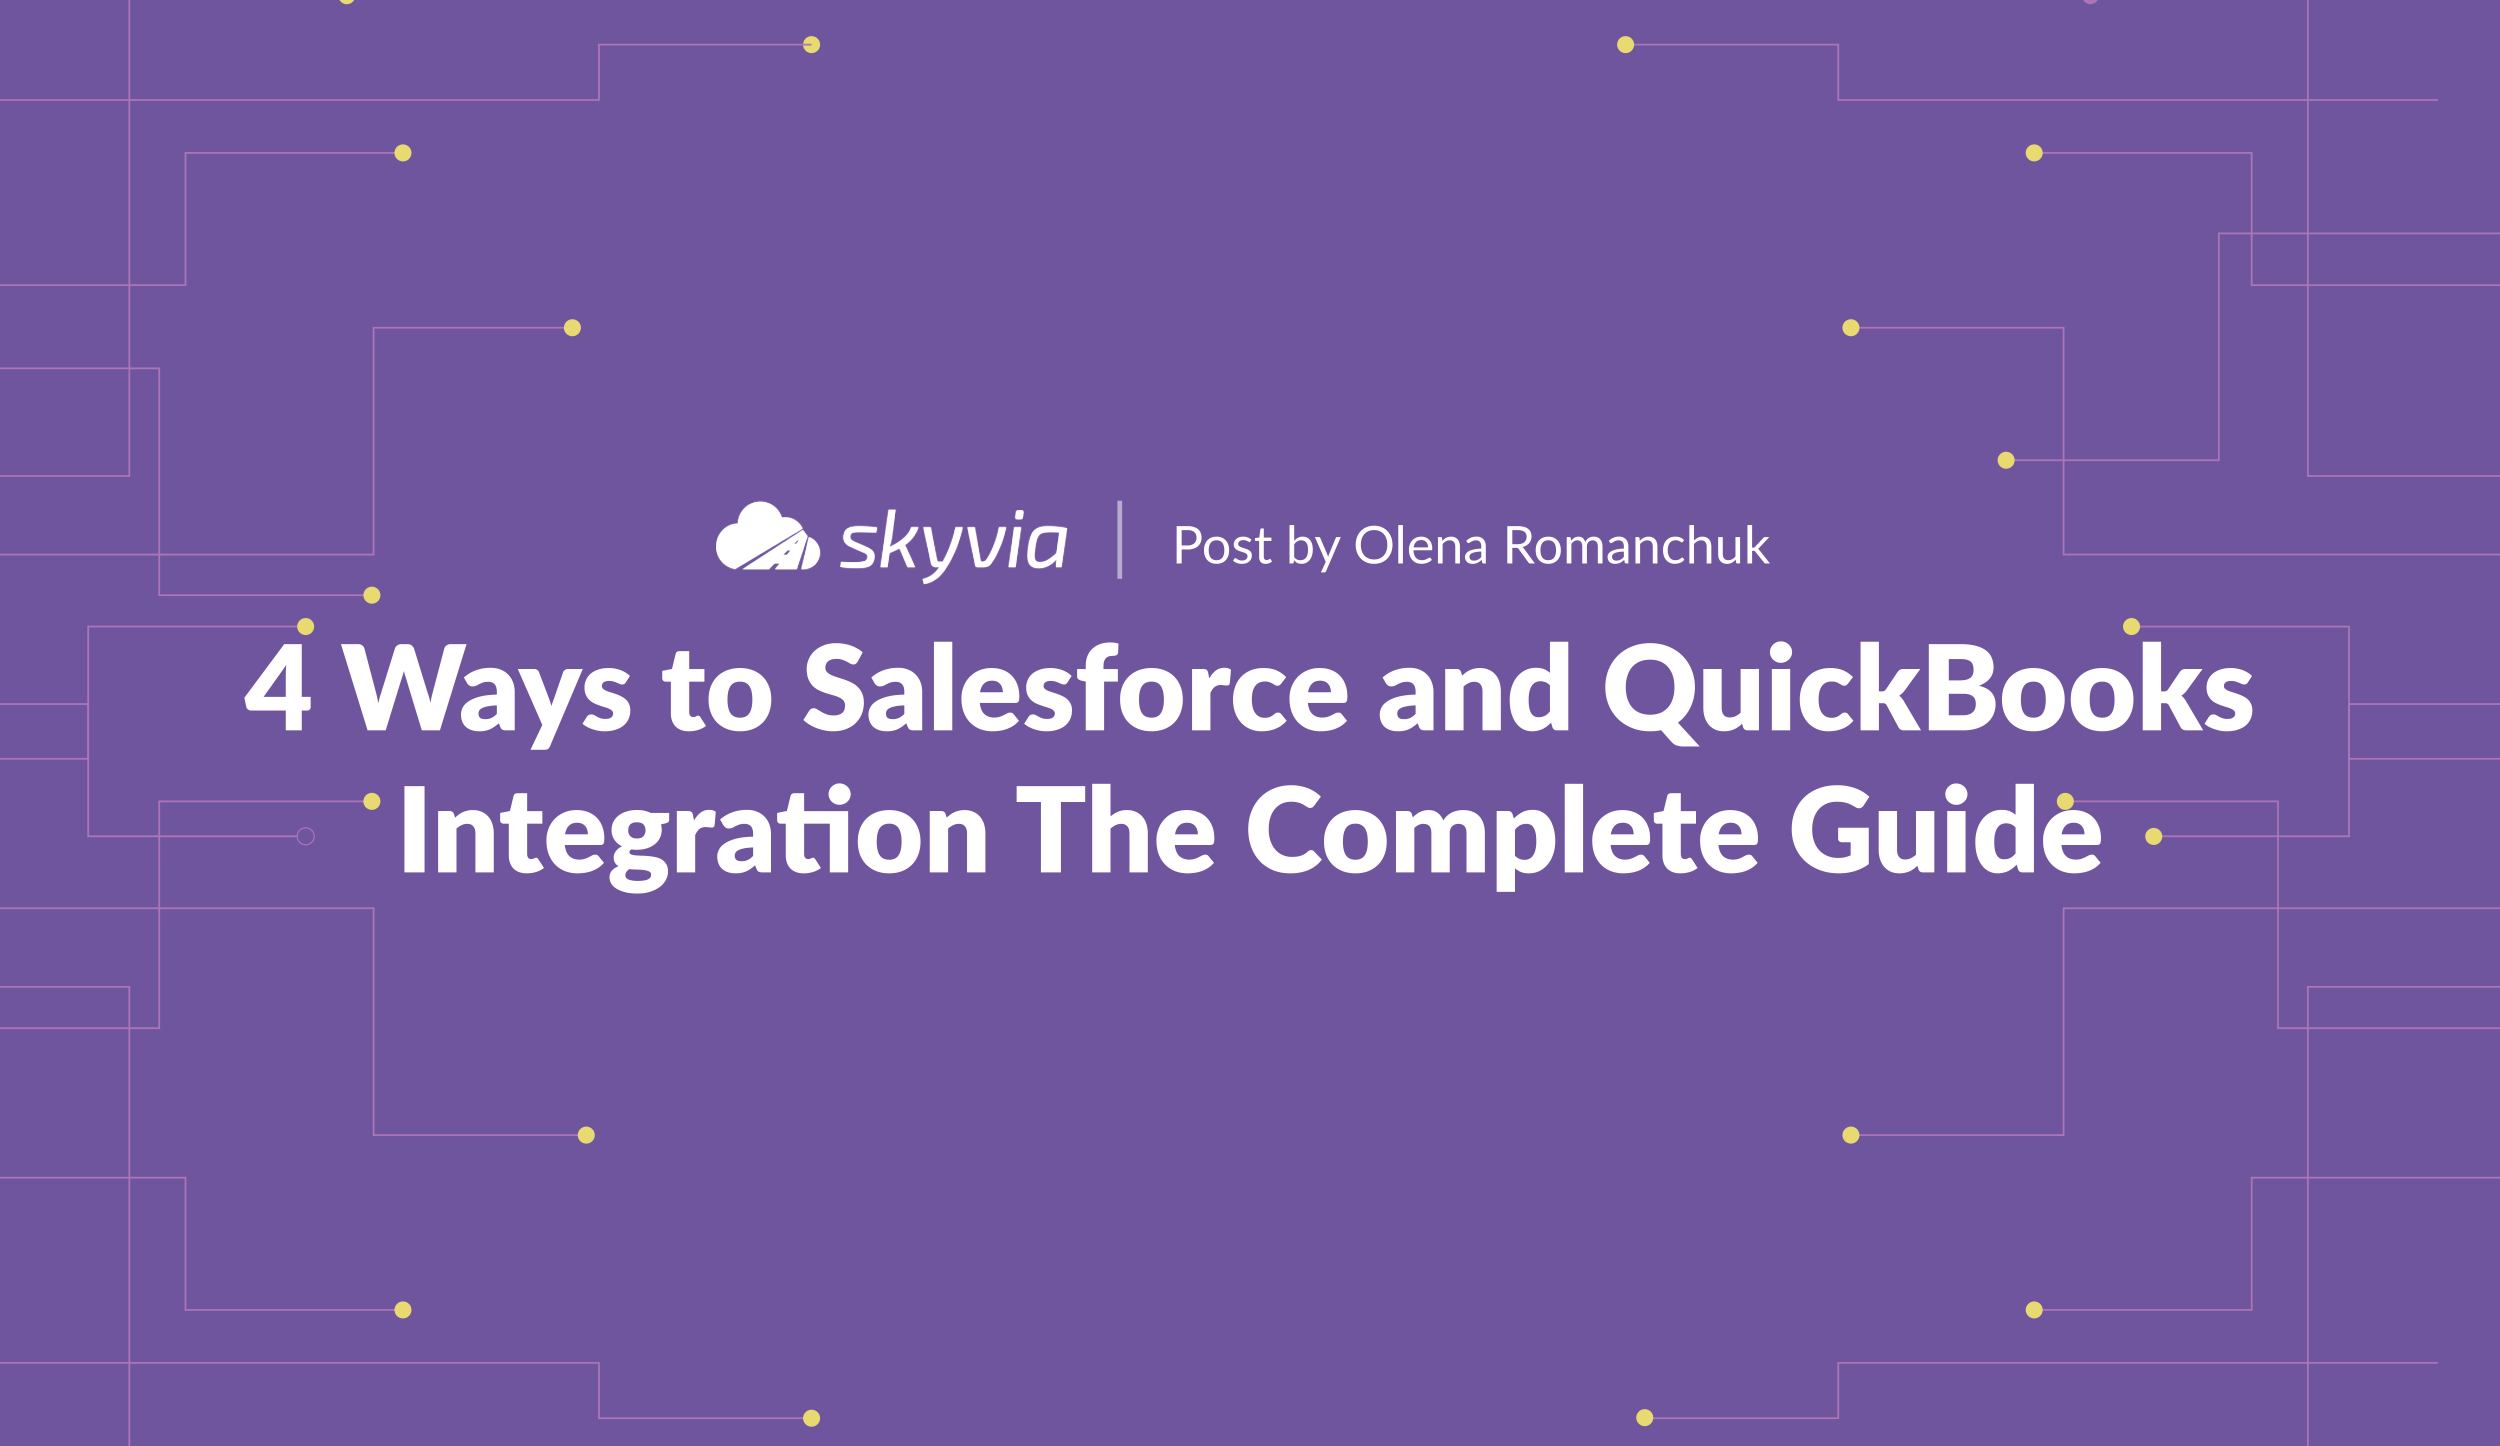 <?xml version="1.0" encoding="UTF-8"?> <svg xmlns="http://www.w3.org/2000/svg" width="2112" height="1222" fill="none"><rect width="100%" height="100%" fill="#333333" stroke="none"/><g clip-path="url(#a)"><path fill="#6F549E" d="M0 0h2112v1222H0z"></path><path fill="#fff" fill-rule="evenodd" d="M639.78 424.017c-9.236 1.257-16.182 9.053-16.378 18.372-10.1 0-18.289 8.61-18.289 19.23-.185 9.448 6.631 17.584 15.965 19.056l56.925-34.118a16.09 16.09 0 0 0-17.542-9.209c-2.669-8.931-11.445-14.588-20.681-13.331m136.046 21.414a28.96 28.96 0 0 1-11.428 15.032 38 38 0 0 1 2.007 3.88l6.652 14.824h-6.304l-6.858-15.932a88 88 0 0 1-8.382 3.878l-1.801 12.055h-5.819l6.789-48.491h5.888l-3.117 23.413a41 41 0 0 1-2.079 8.037 47.7 47.7 0 0 0 11.846-7.343 20.7 20.7 0 0 0 6.581-9.353zm-47.338 20.919-9.421-4.156a13.3 13.3 0 0 1-5.299-3.879 7.96 7.96 0 0 1-1.143-5.75q.623-4.71 3.948-6.407t10.183-1.559c4.75.065 9.492.412 14.201 1.039l-.762 4.226q-8.52-.276-13.3-.347a25 25 0 0 0-6.547.555 3.07 3.07 0 0 0-1.973 2.909 3.2 3.2 0 0 0 .623 2.84 12.8 12.8 0 0 0 3.464 2.078l9.421 4.157a14.17 14.17 0 0 1 5.68 3.81 7.67 7.67 0 0 1 1.039 5.749 9.65 9.65 0 0 1-1.178 3.741 8.1 8.1 0 0 1-2.112 2.424 8.9 8.9 0 0 1-3.256 1.386c-1.343.319-2.71.527-4.087.623q-2.044.138-5.161.139a75 75 0 0 1-4.191-.104 170 170 0 0 1-2.736-.173 74 74 0 0 1-2.875-.312q-1.973-.242-3.083-.381l.693-4.295q4.157.349 10.806.346a33.6 33.6 0 0 0 8.728-.831 3.77 3.77 0 0 0 2.702-3.116 3.04 3.04 0 0 0-.277-2.079 3.37 3.37 0 0 0-1.108-1.212 21 21 0 0 0-2.217-1.074 14 14 0 0 1-.762-.347m84.781-20.919h-6.096a102.7 102.7 0 0 1-9.282 26.393q-.277.485-.728 1.385l-.305.612-.003.005-.349.7h-3.325a1.543 1.543 0 0 1-1.595-1.317l-5.333-27.778h-6.165l6.512 30.619a4.15 4.15 0 0 0 1.385 2.25 3.86 3.86 0 0 0 2.563.866h3.048a26.8 26.8 0 0 1-6.545 6.788 22.2 22.2 0 0 1-7.586 3.256l1.108 4.226a24.9 24.9 0 0 0 12.019-5.611q5.091-4.365 10.425-14.269a105.7 105.7 0 0 0 10.252-28.125m36.728 0a93.7 93.7 0 0 1-6.442 19.604 57.6 57.6 0 0 1-5.89 10.599 9.8 9.8 0 0 1-2.805 2.701 7.6 7.6 0 0 1-3.845.832h-5.194a1.81 1.81 0 0 1-1.941-1.594l-6.581-32.142h6.166l5.126 29.094h1.108a4.6 4.6 0 0 0 2.113-.416 5.6 5.6 0 0 0 1.698-1.592 50.7 50.7 0 0 0 5.196-9.907 71.2 71.2 0 0 0 5.195-17.179zm2.084 33.735h5.818l4.711-33.735h-5.82zm10.875-48.075a1.65 1.65 0 0 1 1.351.554c.306.393.42.901.312 1.387l-.485 3.947a1.78 1.78 0 0 1-1.94 1.663h-2.701q-1.94 0-1.732-1.94l.554-3.879a1.72 1.72 0 0 1 1.87-1.732zm29.164 48.075h4.641l4.641-32.974a84.4 84.4 0 0 0-15.862-1.593 29 29 0 0 0-6.444.588 11.9 11.9 0 0 0-4.71 2.357 12.1 12.1 0 0 0-3.568 5.263 41.2 41.2 0 0 0-2.112 9.11q-1.455 9.975.622 14.028 2.078 4.052 8.174 4.052 8.521.003 15.032-7.62zm.345-11.846 2.494-17.595q-4.986-.206-7.619-.208-6.999 0-9.249 2.252t-3.498 10.633q-1.039 7.62-.242 10.044.795 2.426 4.33 2.425 6.027 0 13.784-7.551m-215.477 13.534h2.614v-.04a13.93 13.93 0 0 0 3.745-27.048zm-18.224-4.915h-4.385l-4.842 4.915h-22.222l50.979-33.146 3.921 5.303-9.149 27.842h-18.301zm2.736-7.204 3.877-3.933h2.7l-3.202 3.933zm9.09-9.201h2.022l2.376-2.919h-1.521z" clip-rule="evenodd"></path><mask id="b" width="297" height="71" x="605" y="423" maskUnits="userSpaceOnUse" style="mask-type:luminance"><path fill="#fff" fill-rule="evenodd" d="M639.78 424.017c-9.236 1.257-16.182 9.053-16.378 18.372-10.1 0-18.289 8.61-18.289 19.23-.185 9.448 6.631 17.584 15.965 19.056l56.925-34.118a16.09 16.09 0 0 0-17.542-9.209c-2.669-8.931-11.445-14.588-20.681-13.331m136.046 21.414a28.96 28.96 0 0 1-11.428 15.032 38 38 0 0 1 2.007 3.88l6.652 14.824h-6.304l-6.858-15.932a88 88 0 0 1-8.382 3.878l-1.801 12.055h-5.819l6.789-48.491h5.888l-3.117 23.413a41 41 0 0 1-2.079 8.037 47.7 47.7 0 0 0 11.846-7.343 20.7 20.7 0 0 0 6.581-9.353zm-47.338 20.919-9.421-4.156a13.3 13.3 0 0 1-5.299-3.879 7.96 7.96 0 0 1-1.143-5.75q.623-4.71 3.948-6.407t10.183-1.559c4.75.065 9.492.412 14.201 1.039l-.762 4.226q-8.52-.276-13.3-.347a25 25 0 0 0-6.547.555 3.07 3.07 0 0 0-1.973 2.909 3.2 3.2 0 0 0 .623 2.84 12.8 12.8 0 0 0 3.464 2.078l9.421 4.157a14.17 14.17 0 0 1 5.68 3.81 7.67 7.67 0 0 1 1.039 5.749 9.65 9.65 0 0 1-1.178 3.741 8.1 8.1 0 0 1-2.112 2.424 8.9 8.9 0 0 1-3.256 1.386c-1.343.319-2.71.527-4.087.623q-2.044.138-5.161.139a75 75 0 0 1-4.191-.104 170 170 0 0 1-2.736-.173 74 74 0 0 1-2.875-.312q-1.973-.242-3.083-.381l.693-4.295q4.157.349 10.806.346a33.6 33.6 0 0 0 8.728-.831 3.77 3.77 0 0 0 2.702-3.116 3.04 3.04 0 0 0-.277-2.079 3.37 3.37 0 0 0-1.108-1.212 21 21 0 0 0-2.217-1.074 14 14 0 0 1-.762-.347m84.781-20.919h-6.096a102.7 102.7 0 0 1-9.282 26.393q-.277.485-.728 1.385l-.305.612-.003.005-.349.7h-3.325a1.543 1.543 0 0 1-1.595-1.317l-5.333-27.778h-6.165l6.512 30.619a4.15 4.15 0 0 0 1.385 2.25 3.86 3.86 0 0 0 2.563.866h3.048a26.8 26.8 0 0 1-6.545 6.788 22.2 22.2 0 0 1-7.586 3.256l1.108 4.226a24.9 24.9 0 0 0 12.019-5.611q5.091-4.365 10.425-14.269a105.7 105.7 0 0 0 10.252-28.125m36.728 0a93.7 93.7 0 0 1-6.442 19.604 57.6 57.6 0 0 1-5.89 10.599 9.8 9.8 0 0 1-2.805 2.701 7.6 7.6 0 0 1-3.845.832h-5.194a1.81 1.81 0 0 1-1.941-1.594l-6.581-32.142h6.166l5.126 29.094h1.108a4.6 4.6 0 0 0 2.113-.416 5.6 5.6 0 0 0 1.698-1.592 50.7 50.7 0 0 0 5.196-9.907 71.2 71.2 0 0 0 5.195-17.179zm2.084 33.735h5.818l4.711-33.735h-5.82zm10.875-48.075a1.65 1.65 0 0 1 1.351.554c.306.393.42.901.312 1.387l-.485 3.947a1.78 1.78 0 0 1-1.94 1.663h-2.701q-1.94 0-1.732-1.94l.554-3.879a1.72 1.72 0 0 1 1.87-1.732zm29.164 48.075h4.641l4.641-32.974a84.4 84.4 0 0 0-15.862-1.593 29 29 0 0 0-6.444.588 11.9 11.9 0 0 0-4.71 2.357 12.1 12.1 0 0 0-3.568 5.263 41.2 41.2 0 0 0-2.112 9.11q-1.455 9.975.622 14.028 2.078 4.052 8.174 4.052 8.521.003 15.032-7.62zm.345-11.846 2.494-17.595q-4.986-.206-7.619-.208-6.999 0-9.249 2.252t-3.498 10.633q-1.039 7.62-.242 10.044.795 2.426 4.33 2.425 6.027 0 13.784-7.551m-215.477 13.534h2.614v-.04a13.93 13.93 0 0 0 3.745-27.048zm-18.224-4.915h-4.385l-4.842 4.915h-22.222l50.979-33.146 3.921 5.303-9.149 27.842h-18.301zm2.736-7.204 3.877-3.933h2.7l-3.202 3.933zm9.09-9.201h2.022l2.376-2.919h-1.521z" clip-rule="evenodd"></path></mask><g mask="url(#b)"><path fill="#fff" d="M604 422h298v71.886H604z"></path></g><path fill="#fff" d="M944 423h4v66h-4z" opacity=".5"></path><path fill="#fff" d="M1003.33 460.82q1.83 0 3.21-.484c.94-.323 1.73-.77 2.36-1.342a5.6 5.6 0 0 0 1.45-2.09q.48-1.21.48-2.662c0-2.009-.62-3.579-1.87-4.708-1.23-1.129-3.11-1.694-5.63-1.694h-5.058v12.98zm0-16.346q3 0 5.19.704c1.49.455 2.71 1.107 3.68 1.958a7.8 7.8 0 0 1 2.15 3.08c.49 1.203.73 2.545.73 4.026 0 1.467-.26 2.809-.77 4.026a8.55 8.55 0 0 1-2.27 3.146c-.98.88-2.2 1.569-3.67 2.068q-2.175.726-5.04.726h-5.058V476h-4.246v-31.526zm24.43 8.888c1.63 0 3.1.271 4.4.814a9.5 9.5 0 0 1 3.35 2.31c.92.997 1.62 2.207 2.11 3.63q.75 2.112.75 4.73 0 2.64-.75 4.752c-.49 1.408-1.19 2.611-2.11 3.608a9.5 9.5 0 0 1-3.35 2.31c-1.3.528-2.77.792-4.4.792q-2.46 0-4.44-.792a9.5 9.5 0 0 1-3.35-2.31q-1.38-1.496-2.13-3.608c-.48-1.408-.73-2.992-.73-4.752 0-1.745.25-3.322.73-4.73q.75-2.135 2.13-3.63a9.5 9.5 0 0 1 3.35-2.31q1.98-.814 4.44-.814m0 19.888c2.2 0 3.84-.733 4.93-2.2 1.08-1.481 1.63-3.542 1.63-6.182 0-2.655-.55-4.723-1.63-6.204-1.09-1.481-2.73-2.222-4.93-2.222-1.11 0-2.09.191-2.92.572q-1.245.572-2.07 1.65t-1.23 2.662c-.27 1.041-.4 2.222-.4 3.542 0 2.64.54 4.701 1.63 6.182 1.1 1.467 2.76 2.2 4.99 2.2m28.55-15.862q-.255.484-.81.484-.33 0-.75-.242c-.28-.161-.62-.337-1.03-.528-.4-.205-.88-.389-1.43-.55q-.84-.264-1.98-.264c-.66 0-1.26.088-1.79.264-.52.161-.98.389-1.36.682-.37.293-.65.638-.86 1.034-.19.381-.28.799-.28 1.254q0 .858.48 1.43.51.571 1.32.99c.54.279 1.16.528 1.85.748.69.205 1.39.433 2.11.682.73.235 1.45.499 2.13.792.69.293 1.31.66 1.85 1.1.55.44.98.983 1.3 1.628q.51.946.51 2.288c0 1.027-.19 1.98-.55 2.86a6.4 6.4 0 0 1-1.63 2.266q-1.08.946-2.64 1.496c-1.04.367-2.25.55-3.61.55-1.55 0-2.96-.249-4.22-.748-1.26-.513-2.34-1.166-3.22-1.958l.93-1.496q.18-.286.42-.44c.16-.103.36-.154.61-.154q.405 0 .84.308t1.05.682c.43.249.94.477 1.54.682.61.205 1.35.308 2.25.308.76 0 1.43-.095 2-.286.57-.205 1.05-.477 1.43-.814q.57-.506.84-1.166c.19-.44.28-.909.28-1.408 0-.616-.17-1.122-.5-1.518a4 4 0 0 0-1.3-1.034 9.6 9.6 0 0 0-1.87-.748l-2.14-.682c-.71-.235-1.43-.499-2.13-.792a8 8 0 0 1-1.85-1.144 5.4 5.4 0 0 1-1.32-1.672q-.48-1.012-.48-2.442c0-.851.17-1.665.53-2.442.35-.792.86-1.481 1.54-2.068.67-.601 1.5-1.078 2.48-1.43.99-.352 2.11-.528 3.37-.528 1.47 0 2.78.235 3.94.704q1.755.682 3.03 1.892zm12.9 18.964c-1.76 0-3.12-.491-4.07-1.474q-1.41-1.474-1.41-4.246v-13.64h-2.68a.9.9 0 0 1-.6-.198q-.24-.22-.24-.66v-1.562l3.65-.462.91-6.886c.04-.22.13-.396.28-.528.16-.147.37-.22.62-.22h1.98v7.678h6.44v2.838h-6.44v13.376c0 .939.22 1.635.68 2.09.45.455 1.04.682 1.76.682.41 0 .76-.051 1.06-.154.3-.117.57-.242.79-.374s.4-.249.55-.352q.24-.176.42-.176c.2 0 .38.125.55.374l1.14 1.87c-.68.631-1.49 1.129-2.44 1.496-.96.352-1.94.528-2.95.528m24.12-5.72c.72.968 1.51 1.65 2.36 2.046.86.396 1.81.594 2.83.594 2.1 0 3.71-.741 4.82-2.222 1.12-1.481 1.67-3.689 1.67-6.622 0-2.728-.49-4.73-1.49-6.006q-1.47-1.936-4.23-1.936c-1.27 0-2.39.293-3.34.88-.94.587-1.81 1.415-2.62 2.486zm0-13.706c.94-1.085 2-1.951 3.17-2.596 1.19-.645 2.55-.968 4.09-.968 1.31 0 2.48.249 3.52.748a7.3 7.3 0 0 1 2.69 2.178c.73.939 1.29 2.083 1.67 3.432.39 1.349.59 2.867.59 4.554q0 2.706-.66 4.928c-.44 1.481-1.08 2.75-1.91 3.806a8.7 8.7 0 0 1-3.02 2.442c-1.18.572-2.52.858-4 .858q-2.205 0-3.72-.814c-.99-.557-1.87-1.342-2.62-2.354l-.19 2.024q-.18.836-1.02.836h-2.53v-32.406h3.94zm39.36-3.212-12.43 28.864q-.21.44-.51.704-.285.264-.9.264h-2.91l4.07-8.844-9.19-20.988h3.39c.33 0 .6.088.79.264q.3.242.42.55l5.96 14.036c.23.616.43 1.261.59 1.936q.315-1.034.66-1.958l5.79-14.014c.09-.235.23-.425.44-.572q.33-.242.72-.242zm43.69 6.534c0 2.361-.37 4.532-1.12 6.512-.75 1.965-1.81 3.659-3.17 5.082s-3.01 2.53-4.93 3.322c-1.9.777-4.02 1.166-6.33 1.166-2.32 0-4.43-.389-6.34-1.166-1.91-.792-3.54-1.899-4.91-3.322-1.36-1.423-2.42-3.117-3.16-5.082-.75-1.98-1.13-4.151-1.13-6.512s.38-4.525 1.13-6.49c.74-1.98 1.8-3.681 3.16-5.104 1.37-1.437 3-2.552 4.91-3.344s4.02-1.188 6.34-1.188c2.31 0 4.43.396 6.33 1.188 1.92.792 3.57 1.907 4.93 3.344 1.36 1.423 2.42 3.124 3.17 5.104.75 1.965 1.12 4.129 1.12 6.49m-4.38 0c0-1.936-.26-3.674-.79-5.214s-1.28-2.838-2.24-3.894a9.7 9.7 0 0 0-3.52-2.464q-2.07-.858-4.62-.858c-1.69 0-3.22.286-4.6.858a9.8 9.8 0 0 0-3.54 2.464q-1.455 1.584-2.25 3.894c-.53 1.54-.79 3.278-.79 5.214s.26 3.674.79 5.214q.795 2.287 2.25 3.894a10 10 0 0 0 3.54 2.442c1.38.557 2.91.836 4.6.836q2.55 0 4.62-.836a9.8 9.8 0 0 0 3.52-2.442c.96-1.071 1.71-2.369 2.24-3.894.53-1.54.79-3.278.79-5.214m13.18-16.654V476h-3.91v-32.406zm21.27 18.832c0-.909-.13-1.738-.4-2.486-.25-.763-.62-1.415-1.12-1.958a4.7 4.7 0 0 0-1.78-1.276q-1.065-.462-2.4-.462-2.82 0-4.47 1.65c-1.08 1.085-1.76 2.596-2.02 4.532zm3.17 10.45q-.735.88-1.74 1.54c-.68.425-1.4.777-2.18 1.056-.76.279-1.55.484-2.38.616-.82.147-1.63.22-2.44.22-1.54 0-2.96-.257-4.27-.77a9.6 9.6 0 0 1-3.36-2.288c-.94-1.012-1.67-2.259-2.2-3.74s-.79-3.183-.79-5.104c0-1.555.23-3.007.7-4.356q.72-2.023 2.07-3.498c.89-.997 1.99-1.775 3.28-2.332q1.935-.858 4.35-.858c1.34 0 2.57.227 3.7.682a8.2 8.2 0 0 1 2.95 1.936q1.245 1.254 1.95 3.124c.47 1.232.71 2.64.71 4.224 0 .616-.07 1.027-.2 1.232q-.195.308-.75.308h-14.89q.06 2.112.57 3.674c.35 1.041.84 1.914 1.45 2.618.62.689 1.35 1.21 2.2 1.562.85.337 1.81.506 2.86.506.98 0 1.83-.11 2.53-.33a12.5 12.5 0 0 0 1.85-.748c.51-.264.94-.506 1.28-.726q.525-.352.9-.352.48 0 .75.374zm8.85-15.928c.49-.543 1-1.034 1.54-1.474.55-.44 1.12-.814 1.72-1.122a8.3 8.3 0 0 1 1.94-.726 9 9 0 0 1 2.22-.264q1.83 0 3.21.616c.94.396 1.72.968 2.33 1.716.63.733 1.11 1.621 1.43 2.662s.49 2.193.49 3.454V476h-3.94v-14.19q0-2.53-1.17-3.916c-.76-.939-1.93-1.408-3.5-1.408-1.15 0-2.24.279-3.25.836-1 .557-1.92 1.313-2.77 2.266V476h-3.94v-22.286h2.35c.56 0 .9.271 1.04.814zm32.92 9.02q-2.7.088-4.62.44c-1.26.22-2.29.513-3.1.88q-1.185.55-1.74 1.298a2.85 2.85 0 0 0-.53 1.672c0 .587.1 1.093.29 1.518s.45.777.77 1.056c.34.264.72.462 1.16.594.46.117.94.176 1.46.176q1.035 0 1.89-.198a7 7 0 0 0 1.6-.616c.52-.264 1-.579 1.46-.946.47-.367.92-.785 1.36-1.254zm-12.65-9.108c1.23-1.188 2.56-2.075 3.98-2.662 1.43-.587 3-.88 4.73-.88 1.25 0 2.36.205 3.32.616.97.411 1.79.983 2.45 1.716s1.16 1.621 1.49 2.662q.51 1.561.51 3.432V476h-1.74c-.38 0-.67-.059-.88-.176-.2-.132-.37-.381-.48-.748l-.44-2.112c-.59.543-1.16 1.027-1.72 1.452-.56.411-1.14.763-1.76 1.056q-.93.418-1.98.638-1.035.242-2.31.242a8.3 8.3 0 0 1-2.44-.352 5.9 5.9 0 0 1-2-1.1 5.35 5.35 0 0 1-1.35-1.826q-.48-1.122-.48-2.64c0-.88.24-1.723.73-2.53.48-.821 1.27-1.547 2.35-2.178 1.09-.631 2.5-1.144 4.25-1.54q2.61-.616 6.42-.704v-1.738c0-1.731-.37-3.036-1.12-3.916-.75-.895-1.84-1.342-3.28-1.342-.97 0-1.78.125-2.44.374-.65.235-1.21.506-1.7.814-.46.293-.88.565-1.23.814-.33.235-.67.352-1.01.352-.26 0-.49-.066-.68-.198a2.3 2.3 0 0 1-.49-.528zm43.36 2.882c1.23 0 2.32-.147 3.26-.44q1.425-.462 2.37-1.276a5.25 5.25 0 0 0 1.45-1.98c.33-.763.49-1.606.49-2.53 0-1.877-.62-3.293-1.85-4.246s-3.08-1.43-5.54-1.43h-4.67v11.902zM1296.66 476h-3.78c-.78 0-1.35-.301-1.72-.902l-8.18-11.264q-.375-.528-.81-.748-.42-.242-1.32-.242h-3.24V476h-4.24v-31.526h8.91c1.99 0 3.71.205 5.17.616 1.45.396 2.64.975 3.58 1.738a6.85 6.85 0 0 1 2.11 2.772q.69 1.606.69 3.608a9.1 9.1 0 0 1-.53 3.124 8.3 8.3 0 0 1-1.54 2.618c-.66.763-1.48 1.415-2.44 1.958s-2.04.953-3.26 1.232q.81.462 1.41 1.342zm11.34-22.638c1.63 0 3.1.271 4.4.814a9.5 9.5 0 0 1 3.35 2.31c.92.997 1.63 2.207 2.11 3.63q.75 2.112.75 4.73 0 2.64-.75 4.752c-.48 1.408-1.19 2.611-2.11 3.608a9.5 9.5 0 0 1-3.35 2.31c-1.3.528-2.77.792-4.4.792q-2.46 0-4.44-.792a9.35 9.35 0 0 1-3.34-2.31c-.93-.997-1.64-2.2-2.14-3.608q-.72-2.112-.72-4.752 0-2.618.72-4.73c.5-1.423 1.21-2.633 2.14-3.63a9.35 9.35 0 0 1 3.34-2.31q1.98-.814 4.44-.814m0 19.888c2.2 0 3.85-.733 4.93-2.2 1.09-1.481 1.63-3.542 1.63-6.182 0-2.655-.54-4.723-1.63-6.204-1.08-1.481-2.73-2.222-4.93-2.222-1.11 0-2.09.191-2.92.572q-1.23.572-2.07 1.65-.81 1.078-1.23 2.662c-.27 1.041-.4 2.222-.4 3.542 0 2.64.54 4.701 1.63 6.182 1.1 1.467 2.76 2.2 4.99 2.2m15.57 2.75v-22.286h2.36c.56 0 .9.271 1.03.814l.29 2.288c.82-1.012 1.74-1.841 2.77-2.486s2.22-.968 3.56-.968q2.25 0 3.63 1.254c.94.836 1.62 1.965 2.03 3.388q.48-1.21 1.23-2.09a7.2 7.2 0 0 1 1.72-1.452c.63-.381 1.29-.66 2-.836a9 9 0 0 1 2.18-.264q1.755 0 3.12.572c.92.367 1.7.909 2.33 1.628.65.719 1.14 1.606 1.48 2.662.33 1.041.5 2.237.5 3.586V476h-3.94v-14.19q0-2.618-1.14-3.96-1.14-1.364-3.3-1.364c-.64 0-1.26.117-1.85.352-.57.22-1.08.55-1.52.99q-.66.66-1.05 1.672c-.25.66-.38 1.43-.38 2.31V476h-3.93v-14.19q0-2.684-1.08-4.004t-3.15-1.32c-.97 0-1.86.264-2.68.792-.82.513-1.58 1.217-2.27 2.112V476zm48.26-10.032q-2.7.088-4.62.44c-1.26.22-2.29.513-3.1.88q-1.185.55-1.74 1.298a2.85 2.85 0 0 0-.53 1.672c0 .587.1 1.093.29 1.518s.45.777.77 1.056q.51.396 1.17.594c.45.117.94.176 1.45.176q1.035 0 1.89-.198a7.4 7.4 0 0 0 1.61-.616c.51-.264.99-.579 1.45-.946.47-.367.92-.785 1.36-1.254zm-12.65-9.108c1.23-1.188 2.56-2.075 3.98-2.662 1.43-.587 3-.88 4.73-.88q1.875 0 3.33.616c.96.411 1.78.983 2.44 1.716s1.16 1.621 1.49 2.662q.51 1.561.51 3.432V476h-1.74c-.38 0-.67-.059-.88-.176q-.3-.198-.48-.748l-.44-2.112c-.59.543-1.16 1.027-1.72 1.452-.55.411-1.14.763-1.76 1.056q-.915.418-1.98.638-1.035.242-2.31.242a8.3 8.3 0 0 1-2.44-.352 5.9 5.9 0 0 1-2-1.1 5.2 5.2 0 0 1-1.34-1.826c-.33-.748-.49-1.628-.49-2.64 0-.88.24-1.723.73-2.53.48-.821 1.27-1.547 2.35-2.178 1.09-.631 2.5-1.144 4.25-1.54 1.74-.411 3.89-.645 6.42-.704v-1.738c0-1.731-.37-3.036-1.12-3.916-.75-.895-1.84-1.342-3.28-1.342-.97 0-1.78.125-2.44.374-.64.235-1.21.506-1.69.814-.47.293-.88.565-1.24.814-.33.235-.67.352-1.01.352-.26 0-.49-.066-.68-.198a2 2 0 0 1-.48-.528zm26.14.088c.49-.543 1-1.034 1.54-1.474s1.12-.814 1.72-1.122a8.2 8.2 0 0 1 1.93-.726 9 9 0 0 1 2.23-.264q1.815 0 3.21.616c.94.396 1.71.968 2.33 1.716.63.733 1.11 1.621 1.43 2.662q.48 1.562.48 3.454V476h-3.93v-14.19q0-2.53-1.17-3.916c-.76-.939-1.93-1.408-3.5-1.408-1.16 0-2.24.279-3.25.836-1 .557-1.93 1.313-2.78 2.266V476h-3.93v-22.286h2.35c.56 0 .9.271 1.03.814zm36.35.726c-.12.161-.23.286-.35.374s-.28.132-.49.132q-.33 0-.72-.264-.405-.286-.99-.616c-.38-.22-.86-.418-1.43-.594q-.84-.286-2.07-.286c-1.1 0-2.07.198-2.9.594-.84.381-1.54.939-2.12 1.672-.55.733-.98 1.621-1.27 2.662q-.42 1.561-.42 3.498c0 1.349.15 2.552.46 3.608.31 1.041.74 1.921 1.3 2.64a5.84 5.84 0 0 0 2.05 1.628c.8.367 1.71.55 2.7.55.96 0 1.74-.11 2.36-.33.61-.235 1.12-.491 1.51-.77.42-.279.75-.528 1.02-.748q.42-.352.81-.352.48 0 .75.374l1.1 1.43a8.1 8.1 0 0 1-1.65 1.54c-.62.425-1.28.785-2 1.078-.71.279-1.45.484-2.23.616q-1.155.198-2.37.198-2.085 0-3.9-.77a9 9 0 0 1-3.1-2.222q-1.32-1.474-2.07-3.608c-.49-1.423-.74-3.043-.74-4.862 0-1.657.22-3.19.68-4.598.47-1.408 1.14-2.618 2.02-3.63a9.3 9.3 0 0 1 3.28-2.398c1.31-.572 2.8-.858 4.49-.858 1.57 0 2.95.257 4.13.77a9.6 9.6 0 0 1 3.19 2.134zm9.44-.99a11.8 11.8 0 0 1 3.17-2.42c1.16-.601 2.49-.902 4-.902q1.83 0 3.21.616a6 6 0 0 1 2.34 1.716c.63.733 1.1 1.621 1.43 2.662q.48 1.562.48 3.454V476h-3.94v-14.19c0-1.687-.39-2.992-1.16-3.916-.77-.939-1.93-1.408-3.5-1.408-1.16 0-2.25.279-3.26.836-1 .557-1.92 1.313-2.77 2.266V476h-3.94v-32.406h3.94zm38.92-2.97V476h-2.33q-.84 0-1.05-.814l-.31-2.398a12.5 12.5 0 0 1-3.26 2.596c-1.2.645-2.58.968-4.13.968q-1.83 0-3.24-.594a6.55 6.55 0 0 1-2.33-1.716c-.63-.733-1.11-1.621-1.43-2.662-.31-1.041-.46-2.193-.46-3.454v-14.212h3.91v14.212c0 1.687.38 2.992 1.15 3.916s1.96 1.386 3.54 1.386c1.16 0 2.24-.271 3.23-.814 1.02-.557 1.95-1.32 2.8-2.288v-16.412zm10.15-10.12v19.074h1.01c.3 0 .54-.037.73-.11.2-.088.42-.257.64-.506l7.04-7.546q.3-.374.63-.572.36-.22.93-.22h3.54l-8.21 8.734c-.39.499-.82.887-1.27 1.166.26.176.5.381.7.616.22.22.43.477.62.77l8.71 11h-3.5c-.33 0-.63-.051-.88-.154-.23-.117-.44-.323-.61-.616l-7.33-9.13q-.33-.462-.66-.594c-.2-.103-.53-.154-.97-.154h-1.12V476h-3.94v-32.406z"></path><path stroke="#AC75B6" stroke-miterlimit="10" stroke-width="1.5" d="M-64.266 240.911h220.99V129.178h183.737"></path><path fill="#E8DA70" d="M347.613 129.179a7.18 7.18 0 0 1-7.181 7.181 7.18 7.18 0 0 1-7.182-7.181 7.164 7.164 0 0 1 7.182-7.182 7.163 7.163 0 0 1 7.181 7.182"></path><path stroke="#AC75B6" stroke-miterlimit="10" stroke-width="1.5" d="M-111.711 402.134h220.99V-3.641h183.71"></path><path fill="#E8DA70" d="M300.168-3.641a7.18 7.18 0 0 1-7.182 7.181 7.18 7.18 0 0 1-7.181-7.181 7.18 7.18 0 0 1 7.181-7.182 7.18 7.18 0 0 1 7.182 7.182M692.816 37.7a7.18 7.18 0 0 1-7.181 7.182 7.163 7.163 0 0 1-7.182-7.182 7.18 7.18 0 0 1 7.182-7.182 7.18 7.18 0 0 1 7.181 7.182"></path><path stroke="#AC75B6" stroke-miterlimit="10" stroke-width="1.5" d="M-.523 84.475h506.506V37.7h179.675M-190.875 468.49h506.506V276.872h167.948M-146.461 594.774H74.502v111.732h176.582"></path><path stroke="#AC75B6" stroke-miterlimit="10" d="M265.418 706.506a7.18 7.18 0 0 0-7.182-7.182 7.18 7.18 0 0 0-7.181 7.182 7.18 7.18 0 0 0 7.181 7.182c3.954 0 7.182-3.228 7.182-7.182Z"></path><path stroke="#AC75B6" stroke-miterlimit="10" stroke-width="1.5" d="M-372 311.195h506.506v191.617h179.676"></path><path fill="#E8DA70" d="M321.363 502.812a7.18 7.18 0 0 0-7.181-7.182 7.18 7.18 0 0 0-7.182 7.182 7.18 7.18 0 0 0 7.182 7.182c3.954 0 7.181-3.228 7.181-7.182M490.762 276.873a7.18 7.18 0 0 0-7.182-7.182 7.18 7.18 0 0 0-7.182 7.182 7.18 7.18 0 0 0 7.182 7.181c3.954 0 7.182-3.228 7.182-7.181"></path><path stroke="#AC75B6" stroke-miterlimit="10" stroke-width="1.5" d="M-64.266 994.901h220.99v111.729h183.737"></path><path fill="#E8DA70" d="M347.613 1106.63c0-3.95-3.201-7.18-7.181-7.18a7.18 7.18 0 0 0-7.182 7.18c0 3.98 3.201 7.18 7.182 7.18 3.98 0 7.181-3.2 7.181-7.18"></path><path stroke="#AC75B6" stroke-miterlimit="10" stroke-width="1.5" d="M-111.711 833.677h220.99v405.773h183.71"></path><path stroke="#AC75B6" stroke-miterlimit="10" stroke-width="1.5" d="M-.516 1151.34h506.507v46.77h179.675"></path><path fill="#E8DA70" d="M692.816 1198.11c0-3.95-3.2-7.18-7.181-7.18a7.16 7.16 0 0 0-7.182 7.18c0 3.96 3.201 7.18 7.182 7.18a7.174 7.174 0 0 0 7.181-7.18"></path><path stroke="#AC75B6" stroke-miterlimit="10" stroke-width="1.5" d="M-190.875 767.321h506.506v191.618h179.676"></path><path fill="#E8DA70" d="M502.465 958.939a7.18 7.18 0 0 0-7.182-7.181 7.18 7.18 0 0 0-7.181 7.181 7.18 7.18 0 0 0 7.181 7.182 7.164 7.164 0 0 0 7.182-7.182"></path><path stroke="#AC75B6" stroke-miterlimit="10" stroke-width="1.5" d="M-146.469 641.038H74.494V529.306h183.737"></path><path fill="#E8DA70" d="M265.41 529.306a7.18 7.18 0 0 1-7.182 7.181 7.18 7.18 0 0 1-7.181-7.181 7.18 7.18 0 0 1 7.181-7.182c3.954 0 7.182 3.228 7.182 7.182"></path><path stroke="#AC75B6" stroke-miterlimit="10" stroke-width="1.5" d="M-372 868.617h506.506V676.999h179.676"></path><path fill="#E8DA70" d="M321.363 677a7.18 7.18 0 0 1-7.181 7.181A7.18 7.18 0 0 1 307 677a7.18 7.18 0 0 1 7.182-7.182c3.954 0 7.181 3.228 7.181 7.182"></path><path stroke="#AC75B6" stroke-miterlimit="10" stroke-width="1.5" d="M2123.22 240.911h-220.99V129.178h-183.74"></path><path fill="#E8DA70" d="M1718.49 136.36c3.97 0 7.19-3.215 7.19-7.181s-3.22-7.182-7.19-7.182a7.184 7.184 0 0 0-7.18 7.182 7.184 7.184 0 0 0 7.18 7.181"></path><path stroke="#AC75B6" stroke-miterlimit="10" stroke-width="1.5" d="M2170.67 402.134h-220.99V-3.641h-183.73"></path><path fill="#AC75B6" d="M1758.79-3.641a7.18 7.18 0 0 0 7.18 7.181c3.95 0 7.18-3.2 7.18-7.181a7.18 7.18 0 0 0-7.18-7.182 7.18 7.18 0 0 0-7.18 7.182"></path><path stroke="#AC75B6" stroke-miterlimit="10" stroke-width="1.5" d="M2059.48 84.475h-506.51V37.7H1373.3"></path><path fill="#E8DA70" d="M1366.14 37.7a7.18 7.18 0 0 0 7.18 7.182c3.96 0 7.18-3.2 7.18-7.182a7.18 7.18 0 0 0-7.18-7.181 7.18 7.18 0 0 0-7.18 7.181"></path><path stroke="#AC75B6" stroke-miterlimit="10" stroke-width="1.5" d="M2249.84 468.49h-506.51V276.873h-179.67"></path><path fill="#E8DA70" d="M1556.5 276.873c0 3.954 3.2 7.181 7.18 7.181 3.96 0 7.18-3.201 7.18-7.181a7.18 7.18 0 0 0-7.18-7.182 7.16 7.16 0 0 0-7.18 7.182"></path><path stroke="#AC75B6" stroke-miterlimit="10" stroke-width="1.5" d="M2205.42 594.774h-220.96v111.732h-165.07M2380.96 197.194h-506.51v191.618h-179.68"></path><path fill="#E8DA70" d="M1687.59 388.812c0-3.954 3.2-7.182 7.19-7.182 3.95 0 7.18 3.201 7.18 7.182a7.18 7.18 0 0 1-7.18 7.182c-3.96 0-7.19-3.228-7.19-7.182"></path><path stroke="#AC75B6" stroke-miterlimit="10" stroke-width="1.5" d="M2123.22 994.901h-220.99v111.729h-183.74"></path><path fill="#E8DA70" d="M1718.49 1113.82c3.97 0 7.19-3.22 7.19-7.19 0-3.96-3.22-7.18-7.19-7.18-3.96 0-7.18 3.22-7.18 7.18 0 3.97 3.22 7.19 7.18 7.19"></path><path stroke="#AC75B6" stroke-miterlimit="10" stroke-width="1.5" d="M2170.67 833.677h-220.99v405.773h-183.73"></path><path stroke="#AC75B6" stroke-miterlimit="10" stroke-width="1.5" d="M2059.48 1151.34h-506.51v46.77H1388.9M2249.84 767.321h-506.51v191.618h-179.67"></path><path fill="#E8DA70" d="M1556.5 958.939a7.18 7.18 0 0 1 7.18-7.182c3.96 0 7.18 3.201 7.18 7.182 0 3.954-3.2 7.181-7.18 7.181s-7.18-3.2-7.18-7.181"></path><path stroke="#AC75B6" stroke-miterlimit="10" stroke-width="1.5" d="M2205.43 641.038h-220.97V529.306h-183.73"></path><path fill="#E8DA70" d="M1793.55 529.306c0 3.954 3.2 7.181 7.18 7.181s7.18-3.201 7.18-7.181a7.18 7.18 0 0 0-7.18-7.182 7.18 7.18 0 0 0-7.18 7.182"></path><path stroke="#AC75B6" stroke-miterlimit="10" stroke-width="1.5" d="M2430.96 868.617h-506.5V677h-179.68"></path><path fill="#E8DA70" d="M1737.6 677c0 3.954 3.2 7.181 7.18 7.181 3.96 0 7.18-3.201 7.18-7.181a7.18 7.18 0 0 0-7.18-7.182c-3.95 0-7.18 3.228-7.18 7.182M1389.49 1204.82c3.97 0 7.19-3.22 7.19-7.19 0-3.96-3.22-7.18-7.19-7.18-3.96 0-7.18 3.22-7.18 7.18 0 3.97 3.22 7.19 7.18 7.19M1819.49 713.815c3.97 0 7.19-3.215 7.19-7.181s-3.22-7.182-7.19-7.182a7.184 7.184 0 0 0-7.18 7.182 7.184 7.184 0 0 0 7.18 7.181"></path><path fill="#fff" d="M241.434 588.7v-19q0-1.75.1-3.75.15-2.05.4-4.25l-19.25 27zm21 0v8.7q0 1.15-.8 2-.75.85-2.2.85h-4.5V617h-13.5v-16.75h-29.3q-1.45 0-2.65-.9-1.15-.9-1.45-2.25l-1.6-7.65 33.7-45.3h14.8v44.55zm131.702-44.55-22.5 72.85h-15.3l-13.7-45.15a27 27 0 0 1-.75-2.3q-.35-1.3-.7-2.7-.35 1.4-.7 2.7a27 27 0 0 1-.75 2.3l-13.9 45.15h-15.3l-22.5-72.85h14.2q2.2 0 3.65 1 1.5 1 1.95 2.65l10 38q.45 1.8.9 3.95.45 2.1.9 4.4.9-4.7 2.2-8.35l11.8-38q.45-1.4 1.9-2.5 1.5-1.15 3.6-1.15h5q2.2 0 3.55 1.05a6.3 6.3 0 0 1 2.05 2.6l11.7 38q1.3 3.5 2.2 7.95.4-2.25.8-4.2.45-2 .9-3.75l10-38q.4-1.45 1.9-2.55t3.6-1.1zm25.602 51.75q-4.65.2-7.65.8t-4.75 1.5-2.45 2.05a5 5 0 0 0-.65 2.5q0 2.65 1.45 3.75 1.45 1.05 4.25 1.05 3 0 5.25-1.05t4.55-3.4zm-27.9-23.55q4.7-4.15 10.4-6.15 5.751-2.05 12.3-2.05 4.7 0 8.45 1.55 3.8 1.5 6.4 4.25 2.65 2.7 4.05 6.45t1.4 8.2V617h-7.1q-2.2 0-3.35-.6-1.1-.6-1.85-2.5l-1.1-2.85q-1.95 1.65-3.75 2.9t-3.75 2.15a17.8 17.8 0 0 1-4.1 1.25q-2.15.45-4.8.45-3.549 0-6.45-.9-2.9-.95-4.95-2.75-2-1.8-3.1-4.45-1.1-2.7-1.1-6.2 0-2.8 1.4-5.65 1.4-2.9 4.85-5.25 3.45-2.4 9.3-4t14.75-1.8v-2.2q0-4.55-1.9-6.55-1.85-2.05-5.3-2.05-2.75 0-4.5.6t-3.15 1.35q-1.35.75-2.65 1.35t-3.1.6q-1.599 0-2.7-.8a7 7 0 0 1-1.8-1.9zm100.498-7.2-27.7 65.3q-.7 1.55-1.7 2.25-1 .75-3.2.75h-11.6l10-21-20.7-47.3h13.7q1.8 0 2.75.8 1 .8 1.45 1.9l8.5 22.35q1.2 3.05 1.95 6.25l1.1-3.2q.55-1.6 1.15-3.15l7.7-22.25q.45-1.15 1.6-1.9 1.15-.8 2.5-.8zm36.337 11.35q-.6.95-1.3 1.35-.65.4-1.7.4-1.1 0-2.2-.45-1.101-.5-2.4-1.05a22 22 0 0 0-2.85-1q-1.6-.5-3.65-.5-2.95 0-4.55 1.15-1.55 1.1-1.55 3.1 0 1.45 1 2.4 1.05.95 2.75 1.7 1.7.7 3.85 1.35t4.4 1.45 4.4 1.9a15.5 15.5 0 0 1 3.85 2.65q1.7 1.55 2.7 3.8 1.05 2.25 1.05 5.4 0 3.85-1.4 7.1-1.401 3.25-4.2 5.6-2.75 2.35-6.85 3.65-4.05 1.3-9.35 1.3-2.65 0-5.3-.5a37.6 37.6 0 0 1-5.15-1.35 30 30 0 0 1-4.55-2q-2.1-1.2-3.6-2.55l3.6-5.7q.6-1 1.5-1.55.95-.6 2.4-.6 1.35 0 2.4.6 1.1.6 2.35 1.3t2.9 1.3q1.7.6 4.25.6 1.8 0 3.05-.35 1.25-.4 2-1.05t1.1-1.45a4.1 4.1 0 0 0 .35-1.65q0-1.55-1.05-2.55t-2.75-1.7q-1.701-.75-3.9-1.35a96 96 0 0 1-4.4-1.45 40 40 0 0 1-4.45-1.9 16.3 16.3 0 0 1-3.85-2.85q-1.7-1.75-2.75-4.25t-1.05-6.05q0-3.3 1.25-6.25 1.3-3 3.85-5.25t6.4-3.55q3.849-1.35 9-1.35 2.799 0 5.4.5 2.649.5 4.95 1.4 2.3.9 4.2 2.15 1.9 1.2 3.35 2.65zm53.275 41.3q-3.7 0-6.55-1.05-2.8-1.1-4.75-3.05-1.9-2-2.9-4.8t-1-6.25v-26.8h-4.4q-1.2 0-2.05-.75-.85-.8-.85-2.3v-6.05l8.25-1.6 3.05-12.65q.6-2.4 3.4-2.4h8.1v15.15h12.85v10.6h-12.85v25.75q0 1.8.85 3 .9 1.15 2.55 1.15.85 0 1.4-.15a8 8 0 0 0 1-.4q.45-.25.8-.4.4-.2.9-.2.7 0 1.1.35.45.3.9 1l4.7 7.35q-3 2.25-6.75 3.4-3.75 1.1-7.75 1.1m43.241-53.45q5.9 0 10.75 1.85t8.3 5.3q3.5 3.45 5.4 8.4 1.95 4.9 1.95 11.05 0 6.2-1.95 11.2-1.9 4.95-5.4 8.45-3.45 3.45-8.3 5.35-4.85 1.85-10.75 1.85-5.95 0-10.85-1.85-4.85-1.9-8.4-5.35-3.5-3.5-5.45-8.45-1.9-5-1.9-11.2 0-6.15 1.9-11.05 1.95-4.95 5.45-8.4 3.55-3.45 8.4-5.3 4.9-1.85 10.85-1.85m0 41.95q5.35 0 7.85-3.75 2.55-3.8 2.55-11.5t-2.55-11.45q-2.5-3.75-7.85-3.75-5.5 0-8.05 3.75t-2.55 11.45 2.55 11.5q2.55 3.75 8.05 3.75m99.4-47.35q-.75 1.2-1.6 1.8-.8.6-2.1.6-1.15 0-2.5-.7a96 96 0 0 0-3-1.65q-1.65-.9-3.8-1.6-2.15-.75-4.9-.75-4.75 0-7.1 2.05-2.3 2-2.3 5.45 0 2.2 1.4 3.65t3.65 2.5q2.3 1.05 5.2 1.95a97 97 0 0 1 6 1.95q3.05 1.05 5.95 2.5 2.95 1.45 5.2 3.7 2.3 2.25 3.7 5.5 1.4 3.2 1.4 7.75 0 5.05-1.75 9.45a22.2 22.2 0 0 1-5.1 7.7q-3.3 3.25-8.2 5.15-4.85 1.85-11.05 1.85-3.4 0-6.95-.7a43 43 0 0 1-6.8-1.95 41 41 0 0 1-6.2-3.05q-2.9-1.75-5.05-3.9l5-7.9a4.8 4.8 0 0 1 1.55-1.4q1-.6 2.15-.6 1.5 0 3 .95 1.55.95 3.45 2.1 1.95 1.15 4.45 2.1t5.9.95q4.6 0 7.15-2 2.55-2.05 2.55-6.45 0-2.55-1.4-4.15t-3.7-2.65q-2.25-1.05-5.15-1.85a189 189 0 0 1-5.95-1.75 48 48 0 0 1-5.95-2.4 19.9 19.9 0 0 1-5.2-3.75q-2.25-2.35-3.65-5.8-1.4-3.5-1.4-8.6 0-4.1 1.65-8t4.85-6.95 7.85-4.85q4.65-1.85 10.65-1.85 3.35 0 6.5.55 3.2.5 6.05 1.55 2.85 1 5.3 2.45 2.5 1.4 4.45 3.2zm39.388 36.95q-4.65.2-7.65.8t-4.75 1.5-2.45 2.05a5 5 0 0 0-.65 2.5q0 2.65 1.45 3.75 1.45 1.05 4.25 1.05 3 0 5.25-1.05t4.55-3.4zm-27.9-23.55q4.7-4.15 10.4-6.15 5.75-2.05 12.3-2.05 4.7 0 8.45 1.55 3.8 1.5 6.4 4.25 2.649 2.7 4.05 6.45t1.4 8.2V617h-7.1q-2.2 0-3.35-.6-1.1-.6-1.85-2.5l-1.1-2.85q-1.95 1.65-3.75 2.9t-3.75 2.15a17.8 17.8 0 0 1-4.1 1.25q-2.151.45-4.8.45-3.55 0-6.45-.9-2.901-.95-4.95-2.75-2-1.8-3.1-4.45-1.1-2.7-1.1-6.2 0-2.8 1.4-5.65 1.4-2.9 4.85-5.25 3.45-2.4 9.3-4t14.75-1.8v-2.2q0-4.55-1.9-6.55-1.85-2.05-5.3-2.05-2.751 0-4.5.6t-3.15 1.35q-1.35.75-2.65 1.35t-3.1.6q-1.6 0-2.7-.8a6.9 6.9 0 0 1-1.8-1.9zm68.407-30.2V617h-15.5v-74.85zm42.727 42.7q0-1.85-.5-3.6a8 8 0 0 0-1.55-3.1q-1.05-1.4-2.8-2.25t-4.25-.85q-4.4 0-6.9 2.55-2.5 2.5-3.3 7.25zm-19.5 9q.75 6.5 3.95 9.45 3.2 2.9 8.25 2.9 2.7 0 4.65-.65t3.45-1.45a1042 1042 0 0 0 2.8-1.45 6 6 0 0 1 2.7-.65q1.85 0 2.8 1.35l4.5 5.55q-2.4 2.75-5.2 4.5a27.8 27.8 0 0 1-5.7 2.7 30 30 0 0 1-5.85 1.3q-2.9.4-5.55.4-5.45 0-10.25-1.75a24.1 24.1 0 0 1-8.35-5.3q-3.55-3.5-5.65-8.7-2.05-5.2-2.05-12.1 0-5.2 1.75-9.85 1.8-4.65 5.1-8.15 3.35-3.5 8.05-5.55 4.75-2.05 10.7-2.05 5.15 0 9.4 1.6 4.3 1.6 7.35 4.65 3.1 3.05 4.8 7.5 1.75 4.4 1.75 10 0 1.75-.15 2.85t-.55 1.75a2.1 2.1 0 0 1-1.1.9q-.65.25-1.7.25zm74.106-17.35q-.6.95-1.3 1.35-.65.4-1.7.4-1.1 0-2.2-.45-1.1-.5-2.4-1.05-1.25-.55-2.85-1-1.6-.5-3.65-.5-2.95 0-4.55 1.15-1.55 1.1-1.55 3.1 0 1.45 1 2.4 1.05.95 2.75 1.7 1.7.7 3.85 1.35t4.4 1.45a36.5 36.5 0 0 1 4.4 1.9q2.15 1.05 3.85 2.65 1.701 1.55 2.7 3.8 1.05 2.25 1.05 5.4 0 3.85-1.4 7.1t-4.2 5.6q-2.75 2.35-6.85 3.65-4.05 1.3-9.35 1.3-2.65 0-5.3-.5a38 38 0 0 1-5.15-1.35 30 30 0 0 1-4.55-2q-2.1-1.2-3.6-2.55l3.6-5.7q.6-1 1.5-1.55.951-.6 2.4-.6 1.35 0 2.4.6 1.1.6 2.35 1.3t2.9 1.3q1.7.6 4.25.6 1.8 0 3.05-.35 1.25-.4 2-1.05t1.1-1.45.35-1.65q0-1.55-1.05-2.55t-2.75-1.7q-1.7-.75-3.9-1.35a97 97 0 0 1-4.4-1.45 40 40 0 0 1-4.45-1.9 16.3 16.3 0 0 1-3.85-2.85q-1.7-1.75-2.75-4.25t-1.05-6.05q0-3.3 1.25-6.25 1.3-3 3.85-5.25t6.4-3.55q3.85-1.35 9-1.35 2.8 0 5.4.5 2.65.5 4.95 1.4t4.2 2.15q1.9 1.2 3.35 2.65zm15.431 40.5v-41.2l-3.4-.7q-1.749-.4-2.85-1.25-1.05-.85-1.05-2.5v-6.1h7.3v-2.95q0-4.45 1.4-8.05 1.45-3.6 4.1-6.15 2.7-2.55 6.55-3.95t8.75-1.4q1.9 0 3.5.25 1.6.2 3.35.7l-.3 7.55q-.05.8-.4 1.35-.35.5-.95.85-.549.3-1.2.45t-1.3.15q-2.05 0-3.65.4-1.599.4-2.7 1.45-1.05 1-1.6 2.7-.55 1.65-.55 4.2v2.45h12.15v10.6h-11.65V617zm55.597-52.65q5.9 0 10.75 1.85t8.3 5.3q3.501 3.45 5.4 8.4 1.95 4.9 1.95 11.05 0 6.2-1.95 11.2-1.899 4.95-5.4 8.45-3.45 3.45-8.3 5.35-4.85 1.85-10.75 1.85-5.95 0-10.85-1.85-4.85-1.9-8.4-5.35-3.5-3.5-5.45-8.45-1.9-5-1.9-11.2 0-6.15 1.9-11.05 1.95-4.95 5.45-8.4 3.55-3.45 8.4-5.3 4.9-1.85 10.85-1.85m0 41.95q5.35 0 7.85-3.75 2.55-3.8 2.55-11.5t-2.55-11.45q-2.5-3.75-7.85-3.75-5.5 0-8.05 3.75t-2.55 11.45 2.55 11.5q2.55 3.75 8.05 3.75m48.705-33.15c1.6-2.8 3.43-5 5.5-6.6q3.15-2.4 7.2-2.4 3.495 0 5.7 1.65l-1 11.4c-.17.733-.45 1.233-.85 1.5-.37.267-.88.4-1.55.4q-.405 0-1.05-.05t-1.35-.1c-.47-.067-.95-.117-1.45-.15-.47-.067-.9-.1-1.3-.1-2.27 0-4.08.6-5.45 1.8-1.33 1.2-2.47 2.867-3.4 5V617h-15.5v-51.85h9.2c.77 0 1.4.067 1.9.2.53.133.97.35 1.3.65.37.267.63.633.8 1.1.2.467.37 1.033.5 1.7zm60.91 4.3q-.705.85-1.35 1.35c-.44.333-1.05.5-1.85.5q-1.155 0-2.1-.55a79 79 0 0 0-2.05-1.2q-1.155-.7-2.7-1.25c-1.04-.367-2.32-.55-3.85-.55q-2.85 0-4.95 1.05c-1.37.7-2.5 1.7-3.4 3s-1.57 2.9-2 4.8c-.44 1.867-.65 3.983-.65 6.35q0 7.45 2.85 11.45 2.895 4 7.95 4c1.8 0 3.21-.217 4.25-.65q1.59-.7 2.7-1.5c.73-.567 1.4-1.083 2-1.55.63-.467 1.41-.7 2.35-.7 1.23 0 2.16.45 2.8 1.35l4.5 5.55c-1.6 1.833-3.29 3.333-5.05 4.5a27 27 0 0 1-5.45 2.7 27.6 27.6 0 0 1-5.55 1.3c-1.87.267-3.69.4-5.45.4-3.17 0-6.2-.6-9.1-1.8-2.87-1.2-5.4-2.933-7.6-5.2-2.17-2.3-3.9-5.117-5.2-8.45-1.27-3.333-1.9-7.133-1.9-11.4q0-5.6 1.65-10.45 1.695-4.9 4.95-8.45 3.3-3.6 8.1-5.65c3.23-1.367 6.96-2.05 11.2-2.05 4.06 0 7.63.65 10.7 1.95 3.06 1.3 5.83 3.2 8.3 5.7zm41.9 7.4c0-1.233-.17-2.433-.5-3.6-.3-1.167-.82-2.2-1.55-3.1-.7-.933-1.63-1.683-2.8-2.25s-2.58-.85-4.25-.85q-4.395 0-6.9 2.55-2.505 2.5-3.3 7.25zm-19.5 9c.5 4.333 1.82 7.483 3.95 9.45q3.195 2.9 8.25 2.9 2.7 0 4.65-.65t3.45-1.45c1.03-.533 1.97-1.017 2.8-1.45a6 6 0 0 1 2.7-.65c1.23 0 2.17.45 2.8 1.35l4.5 5.55c-1.6 1.833-3.33 3.333-5.2 4.5a27.7 27.7 0 0 1-5.7 2.7 30 30 0 0 1-5.85 1.3q-2.895.4-5.55.4c-3.63 0-7.05-.583-10.25-1.75a24.1 24.1 0 0 1-8.35-5.3c-2.37-2.333-4.25-5.233-5.65-8.7-1.37-3.467-2.05-7.5-2.05-12.1 0-3.467.58-6.75 1.75-9.85q1.8-4.65 5.1-8.15c2.23-2.333 4.92-4.183 8.05-5.55 3.17-1.367 6.73-2.05 10.7-2.05 3.43 0 6.57.533 9.4 1.6q4.305 1.6 7.35 4.65 3.105 3.05 4.8 7.5c1.17 2.933 1.75 6.267 1.75 10q0 1.75-.15 2.85c-.1.733-.28 1.317-.55 1.75s-.63.733-1.1.9c-.43.167-1 .25-1.7.25zm91.05 2.05q-4.65.2-7.65.8c-2 .4-3.58.9-4.75 1.5s-1.98 1.283-2.45 2.05a5.03 5.03 0 0 0-.65 2.5c0 1.767.48 3.017 1.45 3.75.97.7 2.38 1.05 4.25 1.05q3 0 5.25-1.05c1.5-.7 3.02-1.833 4.55-3.4zm-27.9-23.55c3.13-2.767 6.6-4.817 10.4-6.15q5.745-2.05 12.3-2.05c3.13 0 5.95.517 8.45 1.55 2.53 1 4.67 2.417 6.4 4.25q2.655 2.7 4.05 6.45c.93 2.5 1.4 5.233 1.4 8.2V617h-7.1c-1.47 0-2.58-.2-3.35-.6-.73-.4-1.35-1.233-1.85-2.5l-1.1-2.85q-1.95 1.65-3.75 2.9t-3.75 2.15c-1.27.567-2.63.983-4.1 1.25q-2.145.45-4.8.45-3.555 0-6.45-.9-2.895-.95-4.95-2.75c-1.33-1.2-2.37-2.683-3.1-4.45-.73-1.8-1.1-3.867-1.1-6.2 0-1.867.47-3.75 1.4-5.65.93-1.933 2.55-3.683 4.85-5.25q3.45-2.4 9.3-4c3.9-1.067 8.82-1.667 14.75-1.8v-2.2c0-3.033-.63-5.217-1.9-6.55-1.23-1.367-3-2.05-5.3-2.05q-2.745 0-4.5.6a21 21 0 0 0-3.15 1.35c-.9.5-1.78.95-2.65 1.35s-1.9.6-3.1.6q-1.605 0-2.7-.8a7.1 7.1 0 0 1-1.8-1.9zm67.21-1.6c1-.933 2.03-1.8 3.1-2.6 1.06-.8 2.2-1.467 3.4-2 1.23-.567 2.55-1 3.95-1.3q2.145-.5 4.65-.5 4.245 0 7.5 1.5 3.3 1.45 5.55 4.1c1.5 1.733 2.63 3.817 3.4 6.25.76 2.4 1.15 5.017 1.15 7.85V617h-15.5v-32.95c0-2.533-.59-4.5-1.75-5.9-1.17-1.433-2.89-2.15-5.15-2.15q-2.55 0-4.8 1.1c-1.47.7-2.9 1.667-4.3 2.9v37h-15.5v-51.85h9.6c1.93 0 3.2.867 3.8 2.6zm74.18 8.3c-1.17-1.3-2.43-2.2-3.8-2.7-1.37-.533-2.8-.8-4.3-.8-1.43 0-2.75.283-3.95.85q-1.8.85-3.15 2.75c-.87 1.233-1.55 2.85-2.05 4.85q-.75 3-.75 7.25 0 4.1.6 6.9t1.65 4.55c.73 1.133 1.6 1.95 2.6 2.45s2.12.75 3.35.75c1.13 0 2.15-.1 3.05-.3q1.395-.35 2.55-.95c.77-.4 1.48-.9 2.15-1.5.7-.633 1.38-1.35 2.05-2.15zm15.5-36.9V617h-9.6c-1.93 0-3.2-.867-3.8-2.6l-1.2-3.95c-1.03 1.1-2.12 2.1-3.25 3s-2.37 1.683-3.7 2.35c-1.3.633-2.72 1.117-4.25 1.45-1.5.367-3.13.55-4.9.55q-4.05 0-7.5-1.8c-2.3-1.2-4.28-2.933-5.95-5.2s-2.98-5.033-3.95-8.3c-.93-3.3-1.4-7.05-1.4-11.25 0-3.867.53-7.45 1.6-10.75q1.605-5 4.5-8.6 2.955-3.65 7.05-5.7c2.73-1.367 5.75-2.05 9.05-2.05 2.7 0 4.97.383 6.8 1.15s3.5 1.8 5 3.1v-26.25zm48.57 38.4c0 3.633.46 6.9 1.4 9.8.93 2.867 2.26 5.3 4 7.3q2.64 3 6.45 4.6c2.56 1.033 5.48 1.55 8.75 1.55 3.23 0 6.11-.517 8.65-1.55 2.53-1.067 4.66-2.6 6.4-4.6q2.64-3 4.05-7.3c.93-2.9 1.4-6.167 1.4-9.8 0-3.6-.47-6.833-1.4-9.7q-1.41-4.35-4.05-7.35c-1.74-2-3.87-3.533-6.4-4.6-2.54-1.067-5.42-1.6-8.65-1.6-3.27 0-6.19.533-8.75 1.6q-3.81 1.6-6.45 4.6c-1.74 2-3.07 4.45-4 7.35-.94 2.867-1.4 6.1-1.4 9.7m62.5 50.1h-13.9q-3 0-5.4-.8c-1.57-.5-3.04-1.45-4.4-2.85l-9.05-10.15q-4.26.95-9.15.95c-5.67 0-10.84-.95-15.5-2.85q-7.005-2.85-12-7.85c-3.3-3.367-5.87-7.317-7.7-11.85q-2.7-6.8-2.7-14.7t2.7-14.7c1.83-4.533 4.4-8.467 7.7-11.8q4.995-5 12-7.85c4.66-1.9 9.83-2.85 15.5-2.85q8.49 0 15.45 2.9c4.66 1.9 8.65 4.517 11.95 7.85q4.95 5 7.65 11.8c1.83 4.533 2.75 9.417 2.75 14.65 0 3.133-.34 6.15-1 9.05-.64 2.867-1.57 5.567-2.8 8.1a33.3 33.3 0 0 1-4.5 7.05 33.3 33.3 0 0 1-6.05 5.75zm50-65.5V617h-9.6c-1.93 0-3.2-.867-3.8-2.6l-.9-3c-1 .967-2.03 1.85-3.1 2.65a20 20 0 0 1-3.45 2c-1.2.533-2.51.95-3.95 1.25-1.4.333-2.93.5-4.6.5-2.83 0-5.35-.483-7.55-1.45-2.16-1-4-2.383-5.5-4.15s-2.63-3.85-3.4-6.25c-.76-2.4-1.15-5.033-1.15-7.9v-32.9h15.5v32.9c0 2.567.59 4.55 1.75 5.95 1.17 1.4 2.89 2.1 5.15 2.1 1.7 0 3.29-.35 4.75-1.05q2.25-1.1 4.35-2.95v-36.95zm26.38 0V617h-15.5v-51.85zm1.6-14.2q0 1.85-.75 3.5a9.5 9.5 0 0 1-2.05 2.85c-.86.8-1.88 1.45-3.05 1.95-1.13.467-2.35.7-3.65.7-1.26 0-2.45-.233-3.55-.7-1.1-.5-2.08-1.15-2.95-1.95-.83-.833-1.5-1.783-2-2.85-.46-1.1-.7-2.267-.7-3.5 0-1.267.24-2.45.7-3.55.5-1.1 1.17-2.067 2-2.9a9.7 9.7 0 0 1 2.95-1.95c1.1-.467 2.29-.7 3.55-.7 1.3 0 2.52.233 3.65.7a9.3 9.3 0 0 1 3.05 1.95 9.3 9.3 0 0 1 2.05 2.9q.75 1.65.75 3.55m47.31 26.5q-.69.85-1.35 1.35c-.43.333-1.05.5-1.85.5q-1.14 0-2.1-.55c-.6-.367-1.28-.767-2.05-1.2q-1.14-.7-2.7-1.25c-1.03-.367-2.31-.55-3.85-.55q-2.85 0-4.95 1.05c-1.36.7-2.5 1.7-3.4 3s-1.56 2.9-2 4.8c-.43 1.867-.65 3.983-.65 6.35q0 7.45 2.85 11.45 2.91 4 7.95 4c1.8 0 3.22-.217 4.25-.65q1.605-.7 2.7-1.5c.74-.567 1.4-1.083 2-1.55.64-.467 1.42-.7 2.35-.7 1.24 0 2.17.45 2.8 1.35l4.5 5.55c-1.6 1.833-3.28 3.333-5.05 4.5a26.5 26.5 0 0 1-5.45 2.7 27.3 27.3 0 0 1-5.55 1.3c-1.86.267-3.68.4-5.45.4-3.16 0-6.2-.6-9.1-1.8-2.86-1.2-5.4-2.933-7.6-5.2-2.16-2.3-3.9-5.117-5.2-8.45-1.26-3.333-1.9-7.133-1.9-11.4q0-5.6 1.65-10.45 1.71-4.9 4.95-8.45 3.3-3.6 8.1-5.65c3.24-1.367 6.97-2.05 11.2-2.05 4.07 0 7.64.65 10.7 1.95 3.07 1.3 5.84 3.2 8.3 5.7zm26.04-35.3v41.95h2.3c.96 0 1.7-.133 2.2-.4q.75-.45 1.5-1.45l9.8-14.6c.6-.833 1.28-1.45 2.05-1.85.76-.433 1.75-.65 2.95-.65h14.2l-13.4 18.45a16.5 16.5 0 0 1-4.5 4.1q1.14.85 2.1 2a19 19 0 0 1 1.8 2.5l14.6 24.8h-14q-1.755 0-3-.55-1.26-.6-2.1-2.05l-9.8-18.35c-.47-.833-.95-1.367-1.45-1.6q-.75-.4-2.25-.4h-3V617h-15.5v-74.85zm70.96 62.1c2.23 0 4.05-.283 5.45-.85 1.43-.567 2.55-1.3 3.35-2.2q1.2-1.35 1.65-3.05t.45-3.45c0-1.333-.19-2.533-.55-3.6a5.8 5.8 0 0 0-1.8-2.7c-.84-.733-1.95-1.3-3.35-1.7s-3.17-.6-5.3-.6h-11.8v18.15zm-11.9-47.45v18h8.8c1.86 0 3.55-.133 5.05-.4s2.76-.733 3.8-1.4a6.3 6.3 0 0 0 2.4-2.75c.56-1.167.85-2.633.85-4.4 0-1.733-.22-3.167-.65-4.3-.44-1.167-1.1-2.1-2-2.8q-1.35-1.05-3.45-1.5c-1.37-.3-3-.45-4.9-.45zm9.9-12.65c5.03 0 9.31.467 12.85 1.4 3.53.933 6.41 2.25 8.65 3.95 2.23 1.7 3.85 3.767 4.85 6.2 1.03 2.433 1.55 5.15 1.55 8.15 0 1.633-.24 3.217-.7 4.75-.47 1.5-1.2 2.917-2.2 4.25-1 1.3-2.29 2.5-3.85 3.6-1.57 1.1-3.45 2.05-5.65 2.85q7.2 1.75 10.65 5.65t3.45 10.1q0 4.65-1.8 8.65c-1.2 2.667-2.97 5-5.3 7q-3.45 2.95-8.55 4.65c-3.4 1.1-7.29 1.65-11.65 1.65h-29.1v-72.85zm61.6 20.2c3.94 0 7.52.617 10.75 1.85 3.24 1.233 6 3 8.3 5.3q3.51 3.45 5.4 8.4 1.95 4.9 1.95 11.05 0 6.2-1.95 11.2-1.89 4.95-5.4 8.45c-2.3 2.3-5.06 4.083-8.3 5.35-3.23 1.233-6.81 1.85-10.75 1.85-3.96 0-7.58-.617-10.85-1.85q-4.845-1.9-8.4-5.35c-2.33-2.333-4.15-5.15-5.45-8.45-1.26-3.333-1.9-7.067-1.9-11.2 0-4.1.64-7.783 1.9-11.05 1.3-3.3 3.12-6.1 5.45-8.4q3.555-3.45 8.4-5.3c3.27-1.233 6.89-1.85 10.85-1.85m0 41.95c3.57 0 6.19-1.25 7.85-3.75q2.55-3.8 2.55-11.5t-2.55-11.45c-1.66-2.5-4.28-3.75-7.85-3.75-3.66 0-6.35 1.25-8.05 3.75q-2.55 3.75-2.55 11.45t2.55 11.5c1.7 2.5 4.39 3.75 8.05 3.75m58.11-41.95c3.93 0 7.52.617 10.75 1.85s6 3 8.3 5.3q3.495 3.45 5.4 8.4 1.95 4.9 1.95 11.05 0 6.2-1.95 11.2-1.905 4.95-5.4 8.45c-2.3 2.3-5.07 4.083-8.3 5.35-3.23 1.233-6.82 1.85-10.75 1.85-3.97 0-7.58-.617-10.85-1.85q-4.845-1.9-8.4-5.35c-2.33-2.333-4.15-5.15-5.45-8.45-1.27-3.333-1.9-7.067-1.9-11.2 0-4.1.63-7.783 1.9-11.05 1.3-3.3 3.12-6.1 5.45-8.4q3.555-3.45 8.4-5.3c3.27-1.233 6.88-1.85 10.85-1.85m0 41.95c3.57 0 6.18-1.25 7.85-3.75q2.55-3.8 2.55-11.5t-2.55-11.45c-1.67-2.5-4.28-3.75-7.85-3.75-3.67 0-6.35 1.25-8.05 3.75q-2.55 3.75-2.55 11.45t2.55 11.5c1.7 2.5 4.38 3.75 8.05 3.75m49.71-64.15v41.95h2.3c.96 0 1.7-.133 2.2-.4q.75-.45 1.5-1.45l9.8-14.6c.6-.833 1.28-1.45 2.05-1.85.76-.433 1.75-.65 2.95-.65h14.2l-13.4 18.45a16.5 16.5 0 0 1-4.5 4.1q1.14.85 2.1 2a19 19 0 0 1 1.8 2.5l14.6 24.8h-14q-1.755 0-3-.55-1.26-.6-2.1-2.05l-9.8-18.35c-.47-.833-.95-1.367-1.45-1.6q-.75-.4-2.25-.4h-3V617h-15.5v-74.85zm73.31 34.35c-.4.633-.84 1.083-1.3 1.35-.44.267-1 .4-1.7.4-.74 0-1.47-.15-2.2-.45q-1.11-.5-2.4-1.05-1.26-.55-2.85-1c-1.07-.333-2.29-.5-3.65-.5-1.97 0-3.49.383-4.55 1.15-1.04.733-1.55 1.767-1.55 3.1 0 .967.33 1.767 1 2.4.7.633 1.61 1.2 2.75 1.7 1.13.467 2.41.917 3.85 1.35 1.43.433 2.9.917 4.4 1.45s2.96 1.167 4.4 1.9c1.43.7 2.71 1.583 3.85 2.65q1.695 1.55 2.7 3.8 1.05 2.25 1.05 5.4c0 2.567-.47 4.933-1.4 7.1q-1.41 3.25-4.2 5.6c-1.84 1.567-4.12 2.783-6.85 3.65-2.7.867-5.82 1.3-9.35 1.3-1.77 0-3.54-.167-5.3-.5a37 37 0 0 1-5.15-1.35 29.5 29.5 0 0 1-4.55-2q-2.1-1.2-3.6-2.55l3.6-5.7q.6-1 1.5-1.55.945-.6 2.4-.6 1.35 0 2.4.6c.73.4 1.51.833 2.35 1.3.83.467 1.8.9 2.9 1.3 1.13.4 2.55.6 4.25.6 1.2 0 2.21-.117 3.05-.35.83-.267 1.5-.617 2-1.05s.86-.917 1.1-1.45a4.1 4.1 0 0 0 .35-1.65q0-1.55-1.05-2.55c-.7-.667-1.62-1.233-2.75-1.7q-1.71-.75-3.9-1.35c-1.44-.433-2.9-.917-4.4-1.45a39 39 0 0 1-4.45-1.9 16 16 0 0 1-3.85-2.85c-1.14-1.167-2.05-2.583-2.75-4.25q-1.05-2.5-1.05-6.05c0-2.2.41-4.283 1.25-6.25.86-2 2.15-3.75 3.85-5.25s3.83-2.683 6.4-3.55q3.84-1.35 9-1.35 2.79 0 5.4.5 2.64.5 4.95 1.4 2.295.9 4.2 2.15c1.26.8 2.38 1.683 3.35 2.65zM358.663 737h-17v-72.85h17zm25.774-46.25q1.5-1.4 3.1-2.6t3.4-2q1.85-.85 3.95-1.3 2.15-.5 4.65-.5 4.25 0 7.5 1.5 3.3 1.45 5.55 4.1 2.25 2.6 3.4 6.25 1.15 3.6 1.15 7.85V737h-15.5v-32.95q0-3.8-1.75-5.9-1.75-2.15-5.15-2.15-2.55 0-4.8 1.1-2.2 1.05-4.3 2.9v37h-15.5v-51.85h9.6q2.9 0 3.8 2.6zm60.597 47.05q-3.7 0-6.55-1.05-2.8-1.1-4.75-3.05-1.9-2-2.9-4.8t-1-6.25v-26.8h-4.4q-1.2 0-2.05-.75-.85-.8-.85-2.3v-6.05l8.25-1.6 3.05-12.65q.6-2.4 3.4-2.4h8.1v15.15h12.85v10.6h-12.85v25.75q0 1.8.85 3 .9 1.15 2.55 1.15.85 0 1.4-.15a8 8 0 0 0 1-.4q.45-.25.8-.4.4-.2.9-.2.7 0 1.1.35.45.3.9 1l4.7 7.35q-3 2.25-6.75 3.4-3.75 1.1-7.75 1.1m51.591-32.95q0-1.85-.5-3.6a8 8 0 0 0-1.55-3.1q-1.05-1.4-2.8-2.25t-4.25-.85q-4.4 0-6.9 2.55-2.5 2.5-3.3 7.25zm-19.5 9q.75 6.5 3.95 9.45 3.2 2.9 8.25 2.9 2.7 0 4.65-.65t3.45-1.45a1042 1042 0 0 0 2.8-1.45 6 6 0 0 1 2.7-.65q1.85 0 2.8 1.35l4.5 5.55q-2.4 2.75-5.2 4.5a27.8 27.8 0 0 1-5.7 2.7 30 30 0 0 1-5.85 1.3q-2.9.4-5.55.4-5.45 0-10.25-1.75a24.1 24.1 0 0 1-8.35-5.3q-3.55-3.5-5.65-8.7-2.05-5.2-2.05-12.1 0-5.2 1.75-9.85 1.8-4.65 5.1-8.15 3.35-3.5 8.05-5.55 4.75-2.05 10.7-2.05 5.15 0 9.4 1.6 4.3 1.6 7.35 4.65 3.1 3.05 4.8 7.5 1.75 4.4 1.75 10 0 1.75-.15 2.85t-.55 1.75a2.1 2.1 0 0 1-1.1.9q-.65.25-1.7.25zm60.906-5.5q3.85 0 5.55-1.9 1.75-1.95 1.75-5 0-3.15-1.75-4.95-1.7-1.8-5.55-1.8t-5.6 1.8q-1.7 1.8-1.7 4.95 0 1.5.4 2.75.45 1.25 1.35 2.2.9.9 2.25 1.45 1.401.5 3.3.5m12 30.55q0-1.85-1.65-2.65-1.65-.85-4.3-1.2t-5.95-.4q-3.25-.1-6.5-.4-1.449 1-2.4 2.25-.9 1.2-.9 2.75 0 1.1.45 2 .5.9 1.7 1.55t3.2 1q2.05.4 5.15.4 3.35 0 5.5-.4t3.4-1.1q1.3-.7 1.8-1.7a4.4 4.4 0 0 0 .5-2.1m15.3-52.15v5.65q0 1.3-.75 2.05-.7.75-2.45 1.15l-3.75.85q.3 1.1.45 2.25.2 1.15.2 2.4 0 3.9-1.65 7-1.6 3.1-4.45 5.3-2.8 2.15-6.65 3.35-3.849 1.15-8.25 1.15-1.2 0-2.35-.05a25 25 0 0 1-2.25-.3q-1.7 1.05-1.7 2.35t1.4 1.9q1.4.55 3.7.8 2.3.2 5.2.3 2.95.05 6 .35 3.05.25 5.95.9 2.95.65 5.25 2.1t3.7 3.9q1.4 2.4 1.4 6.15 0 3.5-1.7 6.85t-5 5.95-8.1 4.15q-4.8 1.6-11 1.6-6.1 0-10.55-1.15-4.4-1.15-7.35-3.05-2.9-1.85-4.3-4.3t-1.4-5.1q0-3.45 2-5.75t5.6-3.7q-1.899-1.15-3-2.95t-1.1-4.65q0-1.15.4-2.4.4-1.3 1.25-2.5.9-1.25 2.2-2.35t3.1-1.95q-4.05-2.15-6.4-5.65-2.35-3.55-2.35-8.25 0-3.9 1.65-7 1.65-3.15 4.5-5.3 2.9-2.2 6.8-3.35 3.9-1.2 8.45-1.2 6.6 0 11.7 2.5zm20.966 6.4q2.4-4.2 5.5-6.6 3.15-2.4 7.2-2.4 3.5 0 5.7 1.65l-1 11.4q-.25 1.1-.85 1.5-.55.4-1.55.4-.4 0-1.05-.05t-1.35-.1q-.7-.1-1.45-.15-.7-.1-1.3-.1-3.4 0-5.45 1.8-2 1.8-3.4 5V737h-15.5v-51.85h9.2q1.15 0 1.9.2.8.2 1.3.65.55.4.8 1.1.3.7.5 1.7zm49.945 22.75q-4.65.2-7.65.8t-4.75 1.5-2.45 2.05a5 5 0 0 0-.65 2.5q0 2.65 1.45 3.75 1.45 1.05 4.25 1.05 3 0 5.25-1.05t4.55-3.4zm-27.9-23.55q4.7-4.15 10.4-6.15 5.751-2.05 12.3-2.05 4.7 0 8.45 1.55 3.8 1.5 6.4 4.25 2.65 2.7 4.05 6.45t1.4 8.2V737h-7.1q-2.2 0-3.35-.6-1.1-.6-1.85-2.5l-1.1-2.85q-1.95 1.65-3.75 2.9t-3.75 2.15a17.8 17.8 0 0 1-4.1 1.25q-2.15.45-4.8.45-3.549 0-6.45-.9-2.9-.95-4.95-2.75-2-1.8-3.1-4.45-1.1-2.7-1.1-6.2 0-2.8 1.4-5.65 1.4-2.9 4.85-5.25 3.45-2.4 9.3-4t14.75-1.8v-2.2q0-4.55-1.9-6.55-1.85-2.05-5.3-2.05-2.75 0-4.5.6t-3.15 1.35q-1.35.75-2.65 1.35t-3.1.6q-1.599 0-2.7-.8a7 7 0 0 1-1.8-1.9zM716.519 737h-15.5v-41.15h-21.7v25.75q0 1.8.85 3 .9 1.15 2.55 1.15.85 0 1.4-.15a8 8 0 0 0 1-.4q.45-.25.8-.4.399-.2.9-.2.7 0 1.1.35.45.3.9 1l4.7 7.35q-3 2.25-6.75 3.4-3.75 1.1-7.75 1.1-3.7 0-6.55-1.05-2.8-1.1-4.75-3.05-1.9-2-2.9-4.8t-1-6.25v-26.8h-4.4q-1.2 0-2.05-.75-.85-.8-.85-2.3v-6.05l8.25-1.65 3.05-12.6q.6-2.4 3.4-2.4h8.1v15.15h37.2zm2.15-66.1q0 1.85-.75 3.5a9.4 9.4 0 0 1-2.05 2.9 9.9 9.9 0 0 1-3.05 1.9q-1.7.7-3.65.7a9 9 0 0 1-3.55-.7q-1.65-.7-2.95-1.9a9.8 9.8 0 0 1-2-2.9 8.9 8.9 0 0 1-.7-3.5q0-1.85.7-3.5.75-1.7 2-2.9a9.7 9.7 0 0 1 2.95-1.95q1.65-.75 3.55-.75 1.95 0 3.65.75a9.4 9.4 0 0 1 3.05 1.95q1.3 1.2 2.05 2.9.75 1.65.75 3.5m32.594 13.45q5.9 0 10.75 1.85t8.3 5.3q3.501 3.45 5.4 8.4 1.95 4.9 1.95 11.05 0 6.2-1.95 11.2-1.899 4.95-5.4 8.45-3.45 3.45-8.3 5.35-4.85 1.85-10.75 1.85-5.95 0-10.85-1.85-4.85-1.9-8.4-5.35-3.5-3.5-5.45-8.45-1.9-5-1.9-11.2 0-6.15 1.9-11.05 1.95-4.95 5.45-8.4 3.55-3.45 8.4-5.3 4.9-1.85 10.85-1.85m0 41.95q5.35 0 7.85-3.75 2.55-3.8 2.55-11.5t-2.55-11.45q-2.5-3.75-7.85-3.75-5.5 0-8.05 3.75t-2.55 11.45 2.55 11.5q2.55 3.75 8.05 3.75m48.506-35.55q1.5-1.4 3.1-2.6t3.4-2q1.85-.85 3.95-1.3 2.15-.5 4.65-.5 4.25 0 7.5 1.5 3.3 1.45 5.55 4.1 2.25 2.6 3.4 6.25 1.15 3.6 1.15 7.85V737h-15.5v-32.95q0-3.8-1.75-5.9-1.75-2.15-5.15-2.15-2.55 0-4.8 1.1-2.2 1.05-4.3 2.9v37h-15.5v-51.85h9.6q2.9 0 3.8 2.6zm116.998-13.2h-20.5V737h-16.9v-59.45h-20.5v-13.4h57.9zm21.409 12.15a24.8 24.8 0 0 1 6.05-3.85q3.3-1.5 7.85-1.5 4.25 0 7.5 1.5 3.3 1.45 5.55 4.1 2.25 2.6 3.4 6.25 1.15 3.6 1.15 7.85V737h-15.5v-32.95q0-3.8-1.75-5.9-1.75-2.15-5.15-2.15-2.55 0-4.8 1.1-2.2 1.05-4.3 2.9v37h-15.5v-74.85h15.5zm73.784 15.15c0-1.233-.17-2.433-.5-3.6-.3-1.167-.82-2.2-1.55-3.1-.7-.933-1.64-1.683-2.8-2.25-1.17-.567-2.59-.85-4.25-.85q-4.403 0-6.903 2.55-2.5 2.5-3.3 7.25zm-19.503 9q.75 6.5 3.95 9.45 3.199 2.9 8.253 2.9 2.7 0 4.65-.65t3.45-1.45c1.03-.533 1.96-1.017 2.8-1.45q1.29-.65 2.7-.65c1.23 0 2.16.45 2.8 1.35l4.5 5.55c-1.6 1.833-3.34 3.333-5.2 4.5a28 28 0 0 1-5.7 2.7 30.4 30.4 0 0 1-5.85 1.3q-2.91.4-5.55.4-5.453 0-10.253-1.75a24.1 24.1 0 0 1-8.35-5.3q-3.55-3.5-5.65-8.7-2.05-5.2-2.05-12.1 0-5.2 1.75-9.85 1.8-4.65 5.1-8.15 3.35-3.5 8.05-5.55 4.75-2.05 10.703-2.05c3.43 0 6.56.533 9.4 1.6q4.29 1.6 7.35 4.65 3.09 3.05 4.8 7.5c1.16 2.933 1.75 6.267 1.75 10q0 1.75-.15 2.85c-.1.733-.29 1.317-.55 1.75-.27.433-.64.733-1.1.9-.44.167-1 .25-1.7.25zm115.203 4.3q.6 0 1.2.25c.4.133.78.383 1.15.75l6.7 7.05c-2.94 3.833-6.62 6.733-11.05 8.7-4.4 1.933-9.62 2.9-15.65 2.9-5.54 0-10.5-.933-14.9-2.8-4.37-1.9-8.09-4.5-11.15-7.8-3.04-3.333-5.37-7.267-7-11.8-1.64-4.567-2.45-9.517-2.45-14.85 0-5.433.88-10.417 2.65-14.95 1.76-4.567 4.25-8.5 7.45-11.8s7.03-5.867 11.5-7.7c4.46-1.833 9.38-2.75 14.75-2.75 2.73 0 5.3.25 7.7.75 2.43.467 4.7 1.133 6.8 2 2.1.833 4.03 1.85 5.8 3.05 1.76 1.2 3.33 2.5 4.7 3.9l-5.7 7.65c-.37.467-.8.9-1.3 1.3q-.75.55-2.1.55c-.6 0-1.17-.133-1.7-.4-.54-.267-1.1-.583-1.7-.95-.6-.4-1.27-.817-2-1.25q-1.05-.7-2.55-1.25-1.455-.6-3.45-1c-1.3-.267-2.84-.4-4.6-.4-2.8 0-5.37.517-7.7 1.55q-3.45 1.55-6 4.55-2.505 2.95-3.9 7.3-1.35 4.3-1.35 9.85 0 5.6 1.5 9.95c1.03 2.9 2.41 5.35 4.15 7.35q2.64 2.95 6.15 4.5 3.495 1.55 7.5 1.55 2.295 0 4.2-.2a22.5 22.5 0 0 0 3.55-.75 16.4 16.4 0 0 0 3.1-1.4c.96-.6 1.95-1.35 2.95-2.25.4-.333.83-.6 1.3-.8.46-.233.95-.35 1.45-.35m37.45-33.8c3.93 0 7.52.617 10.75 1.85s6 3 8.3 5.3q3.495 3.45 5.4 8.4 1.95 4.9 1.95 11.05 0 6.2-1.95 11.2-1.905 4.95-5.4 8.45c-2.3 2.3-5.07 4.083-8.3 5.35-3.23 1.233-6.82 1.85-10.75 1.85-3.97 0-7.58-.617-10.85-1.85q-4.845-1.9-8.4-5.35c-2.33-2.333-4.15-5.15-5.45-8.45-1.27-3.333-1.9-7.067-1.9-11.2 0-4.1.63-7.783 1.9-11.05 1.3-3.3 3.12-6.1 5.45-8.4q3.555-3.45 8.4-5.3c3.27-1.233 6.88-1.85 10.85-1.85m0 41.95c3.57 0 6.18-1.25 7.85-3.75q2.55-3.8 2.55-11.5t-2.55-11.45c-1.67-2.5-4.28-3.75-7.85-3.75-3.67 0-6.35 1.25-8.05 3.75q-2.55 3.75-2.55 11.45t2.55 11.5c1.7 2.5 4.38 3.75 8.05 3.75m34.21 10.7v-51.85h9.6c1.93 0 3.2.867 3.8 2.6l.85 2.8q1.29-1.35 2.7-2.45 1.395-1.15 3-1.95c1.1-.567 2.26-1 3.5-1.3 1.26-.333 2.65-.5 4.15-.5 3.13 0 5.71.817 7.75 2.45 2.06 1.6 3.63 3.75 4.7 6.45q1.29-2.4 3.15-4.1a17.5 17.5 0 0 1 4.05-2.75c1.46-.7 3-1.217 4.6-1.55 1.63-.333 3.25-.5 4.85-.5 2.96 0 5.6.45 7.9 1.35 2.3.867 4.21 2.15 5.75 3.85 1.56 1.667 2.75 3.733 3.55 6.2q1.2 3.65 1.2 8.3V737h-15.5v-32.95q0-8.05-6.9-8.05-3.15 0-5.25 2.1c-1.37 1.367-2.05 3.35-2.05 5.95V737h-15.5v-32.95c0-2.967-.59-5.05-1.75-6.25-1.17-1.2-2.89-1.8-5.15-1.8-1.4 0-2.74.317-4 .95-1.24.633-2.4 1.483-3.5 2.55V737zm100.56-14.1c1.16 1.267 2.43 2.167 3.8 2.7 1.36.533 2.8.8 4.3.8 1.43 0 2.75-.283 3.95-.85s2.23-1.467 3.1-2.7q1.35-1.9 2.1-4.9t.75-7.3q0-4.1-.6-6.9c-.4-1.867-.97-3.367-1.7-4.5q-1.05-1.75-2.55-2.5c-1-.5-2.12-.75-3.35-.75-2.27 0-4.14.417-5.6 1.25q-2.205 1.25-4.2 3.65zm-.95-31.35a26.4 26.4 0 0 1 6.9-5.3c2.6-1.4 5.68-2.1 9.25-2.1q4.05 0 7.5 1.8c2.3 1.2 4.28 2.933 5.95 5.2q2.49 3.4 3.9 8.35c.96 3.267 1.45 6.983 1.45 11.15q0 5.85-1.65 10.8c-1.07 3.3-2.59 6.167-4.55 8.6-1.94 2.433-4.27 4.333-7 5.7q-4.05 2.05-9 2.05c-2.7 0-4.97-.383-6.8-1.15-1.84-.767-3.5-1.8-5-3.1v19.9h-15.5v-68.3h9.6c1.93 0 3.2.867 3.8 2.6zm58.46-29.4V737h-15.5v-74.85zm42.73 42.7c0-1.233-.17-2.433-.5-3.6-.3-1.167-.82-2.2-1.55-3.1-.7-.933-1.63-1.683-2.8-2.25s-2.58-.85-4.25-.85q-4.395 0-6.9 2.55-2.505 2.5-3.3 7.25zm-19.5 9c.5 4.333 1.82 7.483 3.95 9.45q3.195 2.9 8.25 2.9 2.7 0 4.65-.65t3.45-1.45c1.03-.533 1.97-1.017 2.8-1.45a6 6 0 0 1 2.7-.65c1.23 0 2.17.45 2.8 1.35l4.5 5.55c-1.6 1.833-3.33 3.333-5.2 4.5a27.7 27.7 0 0 1-5.7 2.7 30 30 0 0 1-5.85 1.3q-2.895.4-5.55.4c-3.63 0-7.05-.583-10.25-1.75a24.1 24.1 0 0 1-8.35-5.3c-2.37-2.333-4.25-5.233-5.65-8.7-1.37-3.467-2.05-7.5-2.05-12.1 0-3.467.58-6.75 1.75-9.85q1.8-4.65 5.1-8.15c2.23-2.333 4.92-4.183 8.05-5.55 3.17-1.367 6.73-2.05 10.7-2.05 3.43 0 6.57.533 9.4 1.6q4.305 1.6 7.35 4.65 3.105 3.05 4.8 7.5c1.17 2.933 1.75 6.267 1.75 10q0 1.75-.15 2.85c-.1.733-.28 1.317-.55 1.75s-.63.733-1.1.9c-.43.167-1 .25-1.7.25zm59.02 23.95c-2.46 0-4.65-.35-6.55-1.05-1.86-.733-3.45-1.75-4.75-3.05-1.26-1.333-2.23-2.933-2.9-4.8-.66-1.867-1-3.95-1-6.25v-26.8h-4.4c-.8 0-1.48-.25-2.05-.75-.56-.533-.85-1.3-.85-2.3v-6.05l8.25-1.6 3.05-12.65c.4-1.6 1.54-2.4 3.4-2.4h8.1v15.15h12.85v10.6h-12.85v25.75c0 1.2.29 2.2.85 3q.9 1.15 2.55 1.15c.57 0 1.04-.05 1.4-.15.4-.133.74-.267 1-.4.3-.167.57-.3.8-.4q.405-.2.9-.2c.47 0 .84.117 1.1.35q.45.3.9 1l4.7 7.35q-3 2.25-6.75 3.4c-2.5.733-5.08 1.1-7.75 1.1m51.59-32.95c0-1.233-.16-2.433-.5-3.6-.3-1.167-.81-2.2-1.55-3.1-.7-.933-1.63-1.683-2.8-2.25-1.16-.567-2.58-.85-4.25-.85q-4.395 0-6.9 2.55-2.49 2.5-3.3 7.25zm-19.5 9c.5 4.333 1.82 7.483 3.95 9.45q3.21 2.9 8.25 2.9 2.7 0 4.65-.65t3.45-1.45c1.04-.533 1.97-1.017 2.8-1.45a6 6 0 0 1 2.7-.65c1.24 0 2.17.45 2.8 1.35l4.5 5.55c-1.6 1.833-3.33 3.333-5.2 4.5a27.7 27.7 0 0 1-5.7 2.7 30 30 0 0 1-5.85 1.3q-2.895.4-5.55.4c-3.63 0-7.05-.583-10.25-1.75a24.2 24.2 0 0 1-8.35-5.3c-2.36-2.333-4.25-5.233-5.65-8.7-1.36-3.467-2.05-7.5-2.05-12.1 0-3.467.59-6.75 1.75-9.85q1.8-4.65 5.1-8.15c2.24-2.333 4.92-4.183 8.05-5.55 3.17-1.367 6.74-2.05 10.7-2.05 3.44 0 6.57.533 9.4 1.6q4.305 1.6 7.35 4.65 3.105 3.05 4.8 7.5c1.17 2.933 1.75 6.267 1.75 10q0 1.75-.15 2.85c-.1.733-.28 1.317-.55 1.75a2.05 2.05 0 0 1-1.1.9c-.43.167-1 .25-1.7.25zm101.11-14.6h25.9V730c-3.74 2.733-7.72 4.717-11.95 5.95q-6.3 1.85-13.2 1.85c-6 0-11.47-.933-16.4-2.8q-7.35-2.85-12.6-7.8-5.25-5-8.1-11.8-2.85-6.85-2.85-14.85 0-8.15 2.7-14.95c1.8-4.567 4.36-8.5 7.7-11.8q5.04-4.95 12.15-7.7c4.76-1.833 10.08-2.75 15.95-2.75q4.545 0 8.55.75 3.99.75 7.35 2.05c2.26.867 4.33 1.9 6.2 3.1 1.86 1.2 3.53 2.5 5 3.9l-4.9 7.45q-1.155 1.75-3 2.15-1.8.4-3.9-.9a45 45 0 0 0-3.8-2.05q-1.755-.9-3.6-1.45a24 24 0 0 0-3.9-.8c-1.37-.167-2.9-.25-4.6-.25q-4.755 0-8.55 1.7a18.25 18.25 0 0 0-6.5 4.7c-1.77 2.033-3.14 4.483-4.1 7.35-.97 2.833-1.45 6-1.45 9.5 0 3.867.53 7.3 1.6 10.3q1.59 4.5 4.5 7.6c1.96 2.067 4.3 3.65 7 4.75 2.73 1.067 5.75 1.6 9.05 1.6 2.03 0 3.86-.2 5.5-.6 1.66-.4 3.28-.933 4.85-1.6v-11.05h-7.2c-1.07 0-1.9-.283-2.5-.85q-.9-.85-.9-2.15zm81.28-14.1V737h-9.6c-1.94 0-3.2-.867-3.8-2.6l-.9-3c-1 .967-2.04 1.85-3.1 2.65a21 21 0 0 1-3.45 2c-1.2.533-2.52.95-3.95 1.25-1.4.333-2.94.5-4.6.5-2.84 0-5.35-.483-7.55-1.45-2.17-1-4-2.383-5.5-4.15s-2.64-3.85-3.4-6.25c-.77-2.4-1.15-5.033-1.15-7.9v-32.9h15.5v32.9c0 2.567.58 4.55 1.75 5.95 1.16 1.4 2.88 2.1 5.15 2.1 1.7 0 3.28-.35 4.75-1.05q2.25-1.1 4.35-2.95v-36.95zm26.38 0V737H1645v-51.85zm1.6-14.2q0 1.85-.75 3.5a9.5 9.5 0 0 1-2.05 2.85c-.87.8-1.88 1.45-3.05 1.95-1.13.467-2.35.7-3.65.7-1.27 0-2.45-.233-3.55-.7-1.1-.5-2.08-1.15-2.95-1.95-.83-.833-1.5-1.783-2-2.85-.47-1.1-.7-2.267-.7-3.5 0-1.267.23-2.45.7-3.55.5-1.1 1.17-2.067 2-2.9a9.7 9.7 0 0 1 2.95-1.95c1.1-.467 2.28-.7 3.55-.7 1.3 0 2.52.233 3.65.7a9.4 9.4 0 0 1 3.05 1.95 9.3 9.3 0 0 1 2.05 2.9q.75 1.65.75 3.55m40.66 28.1c-1.17-1.3-2.43-2.2-3.8-2.7-1.37-.533-2.8-.8-4.3-.8-1.43 0-2.75.283-3.95.85q-1.8.85-3.15 2.75c-.87 1.233-1.55 2.85-2.05 4.85q-.75 3-.75 7.25 0 4.1.6 6.9t1.65 4.55c.73 1.133 1.6 1.95 2.6 2.45s2.12.75 3.35.75c1.13 0 2.15-.1 3.05-.3q1.395-.35 2.55-.95c.77-.4 1.48-.9 2.15-1.5.7-.633 1.38-1.35 2.05-2.15zm15.5-36.9V737h-9.6c-1.93 0-3.2-.867-3.8-2.6l-1.2-3.95c-1.03 1.1-2.12 2.1-3.25 3s-2.37 1.683-3.7 2.35c-1.3.633-2.72 1.117-4.25 1.45-1.5.367-3.13.55-4.9.55q-4.05 0-7.5-1.8c-2.3-1.2-4.28-2.933-5.95-5.2s-2.98-5.033-3.95-8.3c-.93-3.3-1.4-7.05-1.4-11.25 0-3.867.53-7.45 1.6-10.75q1.605-5 4.5-8.6 2.955-3.65 7.05-5.7c2.73-1.367 5.75-2.05 9.05-2.05 2.7 0 4.97.383 6.8 1.15s3.5 1.8 5 3.1v-26.25zm42.72 42.7c0-1.233-.17-2.433-.5-3.6-.3-1.167-.82-2.2-1.55-3.1-.7-.933-1.63-1.683-2.8-2.25s-2.58-.85-4.25-.85q-4.395 0-6.9 2.55-2.505 2.5-3.3 7.25zm-19.5 9c.5 4.333 1.82 7.483 3.95 9.45q3.195 2.9 8.25 2.9 2.7 0 4.65-.65t3.45-1.45c1.03-.533 1.97-1.017 2.8-1.45a6 6 0 0 1 2.7-.65c1.23 0 2.17.45 2.8 1.35l4.5 5.55c-1.6 1.833-3.33 3.333-5.2 4.5a27.7 27.7 0 0 1-5.7 2.7 30 30 0 0 1-5.85 1.3q-2.895.4-5.55.4c-3.63 0-7.05-.583-10.25-1.75a24.1 24.1 0 0 1-8.35-5.3c-2.37-2.333-4.25-5.233-5.65-8.7-1.37-3.467-2.05-7.5-2.05-12.1 0-3.467.58-6.75 1.75-9.85q1.8-4.65 5.1-8.15c2.23-2.333 4.92-4.183 8.05-5.55 3.17-1.367 6.73-2.05 10.7-2.05 3.43 0 6.57.533 9.4 1.6q4.305 1.6 7.35 4.65 3.105 3.05 4.8 7.5c1.17 2.933 1.75 6.267 1.75 10q0 1.75-.15 2.85c-.1.733-.28 1.317-.55 1.75s-.63.733-1.1.9c-.43.167-1 .25-1.7.25z"></path></g><defs><clipPath id="a"><path fill="#fff" d="M0 0h2112v1222H0z"></path></clipPath></defs></svg> 